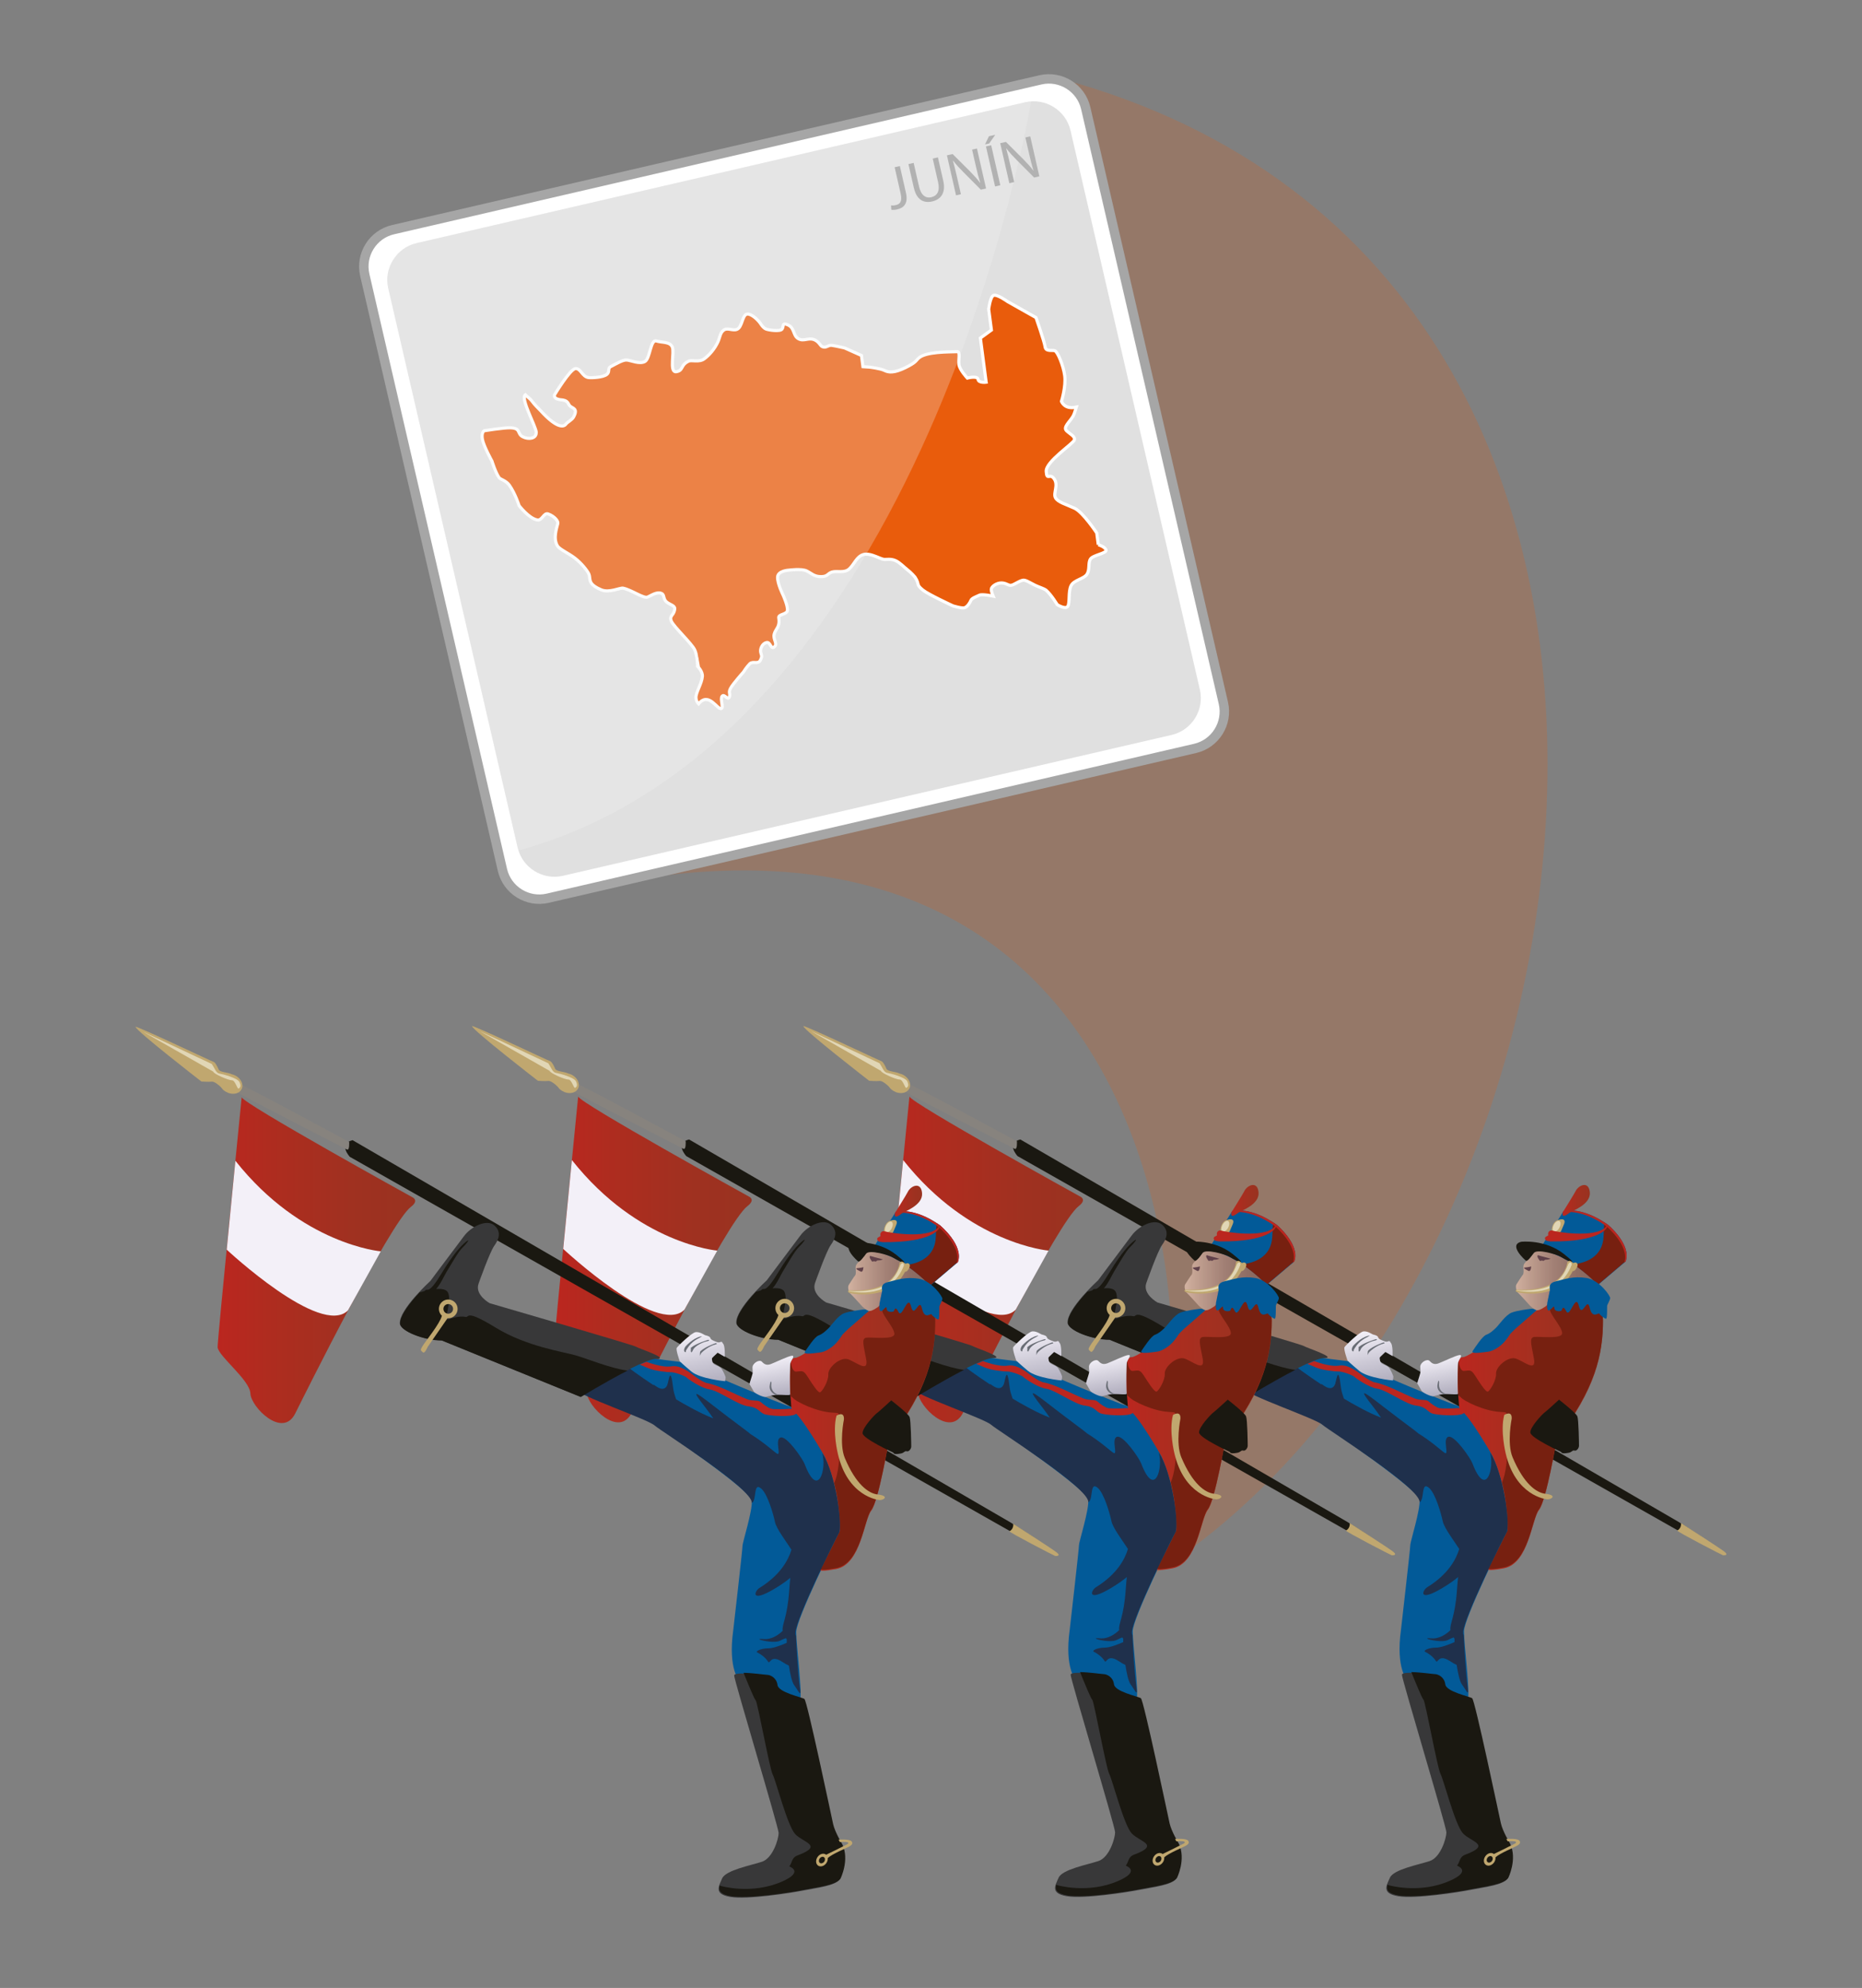 <?xml version="1.0" encoding="utf-8"?>
<!-- Generator: Adobe Illustrator 15.1.0, SVG Export Plug-In . SVG Version: 6.00 Build 0)  -->
<!DOCTYPE svg PUBLIC "-//W3C//DTD SVG 1.1//EN" "http://www.w3.org/Graphics/SVG/1.1/DTD/svg11.dtd">
<svg version="1.1" id="Capa_1" xmlns="http://www.w3.org/2000/svg" xmlns:xlink="http://www.w3.org/1999/xlink" x="0px" y="0px"
	 width="148px" height="158px" viewBox="0 0 148 158" style="enable-background:new 0 0 148 158;" xml:space="preserve">
<rect x="0" y="0" width="148" height="158" fill="#808080" stroke="none"/>
<style type="text/css">
<![CDATA[
	.st0{clip-path:url(#SVGID_29_);fill:url(#SVGID_30_);}
	.st1{clip-path:url(#SVGID_44_);fill:url(#SVGID_45_);}
	.st2{clip-path:url(#SVGID_47_);fill:url(#SVGID_48_);}
	.st3{clip-path:url(#SVGID_2_);fill:url(#SVGID_3_);}
	.st4{fill:#E0E0E0;}
	.st5{fill:#E95C0C;stroke:#FFFFFF;stroke-width:0.25;stroke-miterlimit:10;}
	.st6{fill:#E1D6B5;}
	.st7{fill:#E95C0C;}
	.st8{opacity:0.25;fill:#F6F6F6;}
	.st9{fill:#B2B2B2;}
	.st10{fill:#1A1811;}
	.st11{fill:#87837E;}
	.st12{fill:#1F304C;}
	.st13{fill:#BB261F;}
	.st14{fill:#F3F0F8;}
	.st15{clip-path:url(#SVGID_11_);fill:url(#SVGID_12_);}
	.st16{clip-path:url(#SVGID_14_);fill:url(#SVGID_15_);}
	.st17{fill:#C0A76F;}
	.st18{clip-path:url(#SVGID_5_);fill:url(#SVGID_6_);}
	.st19{clip-path:url(#SVGID_17_);fill:url(#SVGID_18_);}
	.st20{clip-path:url(#SVGID_32_);fill:url(#SVGID_33_);}
	.st21{clip-path:url(#SVGID_35_);fill:url(#SVGID_36_);}
	.st22{clip-path:url(#SVGID_50_);fill:url(#SVGID_51_);}
	.st23{clip-path:url(#SVGID_38_);fill:url(#SVGID_39_);}
	.st24{clip-path:url(#SVGID_53_);fill:url(#SVGID_54_);}
	.st25{fill:#60414A;}
	.st26{opacity:0.2;}
	.st27{fill:#FFFFFF;}
	.st28{fill:#696D75;}
	.st29{fill:none;stroke:#A6A6A6;stroke-width:0.75;stroke-miterlimit:10;}
	.st30{fill:#383839;}
	.st31{fill:#025A98;}
	.st32{clip-path:url(#SVGID_8_);fill:url(#SVGID_9_);}
	.st33{fill:#772010;}
	.st34{clip-path:url(#SVGID_20_);fill:url(#SVGID_21_);}
	.st35{clip-path:url(#SVGID_23_);fill:url(#SVGID_24_);}
	.st36{clip-path:url(#SVGID_26_);fill:url(#SVGID_27_);}
	.st37{clip-path:url(#SVGID_41_);fill:url(#SVGID_42_);}
]]>
</style>
<g>
	<g>
		<g>
			<g>
				<g class="st26">
					<g>
						<path class="st7" d="M77.593,24.638c-4.213-0.018-12.165-12.511-17.262-10.773c-19.336,6.597-29.207,24.651-19.639,52.698
							c0.25,0.734,2.483,4.126,2.753,4.847c53.932-14.21,53.808,43.711,46.097,55.001c38.387-21.314,52.401-104.564-5.257-120.162
							L77.593,24.638z"/>
					</g>
				</g>
			</g>
			<g>
				<path class="st10" d="M134.255,122.145L80.879,91.887c0,0-0.956-1.03,0.222-1.324l52.349,30.414l1.828,1.188
					C135.277,122.165,135.654,122.808,134.255,122.145"/>
				<path class="st31" d="M111.874,133.557c0,0-0.956-0.883-0.515-4.049c0,0,0.736-6.405,0.736-6.7c0-0.293,0.81-2.797,0.736-3.607
					c-0.074-0.809-7.068-5.521-7.657-6.037c-0.589-0.515-6.037-2.355-6.258-2.87c-0.221-0.516,4.932-2.577,6.331-2.356
					c1.398,0.221,2.356,0.221,2.798,0.515c0.441,0.296,7.289,3.167,7.729,3.239c0.442,0.074,1.843,2.136,2.726,3.682
					c0.883,1.547,1.619,5.815,1.324,6.332c-0.295,0.515-3.46,6.92-3.46,7.951c0,1.029,0.516,4.933,0.295,5.447
					C116.438,135.618,111.8,134.809,111.874,133.557"/>
			</g>
			<g>
				<defs>
					<path id="SVGID_1_" d="M123.507,103.299c0,0-2.576,1.62-2.871,1.766c-0.295,0.147-3.828,2.798-4.344,2.798
						c-0.517,0-0.367,0.885-0.443,1.326c-0.073,0.441,0.148,2.797,0.148,2.797c0.736,0.368,2.65,3.756,2.65,3.756
						c1.326,2.943,1.178,5.963,1.178,5.963l-1.398,2.797c0,0-0.884,0.516,1.104,0.148c1.988-0.369,2.209-3.902,2.799-4.639
						c0.589-0.736,1.397-5.595,1.397-5.595c3.093-3.977,3.682-6.774,3.682-9.424c0-1.539-1.315-1.862-2.419-1.862
						C124.193,103.13,123.507,103.299,123.507,103.299"/>
				</defs>
				<clipPath id="SVGID_2_">
					<use xlink:href="#SVGID_1_"  style="overflow:visible;"/>
				</clipPath>
				
					<linearGradient id="SVGID_3_" gradientUnits="userSpaceOnUse" x1="-225.959" y1="475.201" x2="-225.476" y2="475.201" gradientTransform="matrix(23.935 0 0 -23.935 5524.18 11488.073)">
					<stop  offset="0" style="stop-color:#BB261F"/>
					<stop  offset="0.254" style="stop-color:#AF2C1F"/>
					<stop  offset="0.702" style="stop-color:#9F3120"/>
					<stop  offset="1" style="stop-color:#993220"/>
				</linearGradient>
				<rect x="115.775" y="103.13" class="st3" width="11.633" height="21.887"/>
			</g>
			<g>
				<path class="st31" d="M120.038,106.021c0,0-0.234,0.379-0.496,0.665c-0.261,0.288-0.81,0.692-1.253,0.744
					c-0.444,0.052-1.423,0.223-1.227-0.065c0.195-0.286,0.757-1.16,1.07-1.278c0.313-0.116,0.534-0.326,0.769-0.548
					c0.236-0.222,0.77-1.03,1.254-1.214c0.482-0.182,1.33-0.273,1.514-0.3c0.182-0.026,0.521,0.065,0.521,0.065
					s-1.617,1.409-1.734,1.514C120.337,105.708,120.038,106.021,120.038,106.021"/>
				<path class="st11" d="M80.634,91.298c0,0-8.147-4.171-8.933-4.662s-1.03-1.129-0.195-0.834c0.834,0.294,9.324,4.906,9.324,4.906
					S80.881,91.446,80.634,91.298"/>
			</g>
			<g>
				<defs>
					<path id="SVGID_4_" d="M70.374,107.027c0.094,0.739,2.562,2.593,2.604,3.668c0.043,1.073,2.552,3.615,3.562,1.595
						c0.7-1.399,7.531-15.152,9.2-16.428c0.707-0.54,0.088-0.778,0.088-0.778s-13.498-7.458-13.54-7.938
						C72.287,87.146,70.332,106.699,70.374,107.027"/>
				</defs>
				<clipPath id="SVGID_5_">
					<use xlink:href="#SVGID_4_"  style="overflow:visible;"/>
				</clipPath>
				
					<linearGradient id="SVGID_6_" gradientUnits="userSpaceOnUse" x1="-225.511" y1="474.695" x2="-225.027" y2="474.695" gradientTransform="matrix(32.482 0 0 -32.482 7395.523 15519.935)">
					<stop  offset="0" style="stop-color:#BB261F"/>
					<stop  offset="0.254" style="stop-color:#AF2C1F"/>
					<stop  offset="0.702" style="stop-color:#9F3120"/>
					<stop  offset="1" style="stop-color:#993220"/>
				</linearGradient>
				<rect x="70.332" y="87.146" class="st18" width="16.114" height="27.165"/>
			</g>
			<g>
				<defs>
					<path id="SVGID_7_" d="M121.942,99.487c-0.074,0.125-0.225,0.427-0.527,0.678c-0.301,0.251-0.351,0.402-0.324,0.629
						c0.023,0.226,0.023,0.451-0.052,0.527s-0.402,0.603-0.503,0.754c-0.1,0.15,0,0.578,0.101,0.652
						c0.101,0.076,1.005,1.081,1.005,1.081s0.307,0.265,0.457,0.315c0.151,0.049,0.342-0.017,0.719-0.268
						c0.377-0.252,0.233-0.619,0.233-0.619s0.166-0.712,0.166-0.939c0-0.226-0.028-0.146,0.827-0.472
						c0.853-0.327,2.568-0.026,2.669-0.026s-0.371-0.278-0.397-0.453c-0.023-0.177-1.682-1.408-2.008-1.609
						c-0.251-0.154-1.463-0.293-2.047-0.293C122.081,99.444,121.962,99.457,121.942,99.487"/>
				</defs>
				<clipPath id="SVGID_8_">
					<use xlink:href="#SVGID_7_"  style="overflow:visible;"/>
				</clipPath>
				
					<linearGradient id="SVGID_9_" gradientUnits="userSpaceOnUse" x1="-222.874" y1="474.383" x2="-222.39" y2="474.383" gradientTransform="matrix(12.889 0 0 -12.889 2993.043 6215.987)">
					<stop  offset="0" style="stop-color:#D2B2A0"/>
					<stop  offset="0.123" style="stop-color:#C4A393"/>
					<stop  offset="0.492" style="stop-color:#A28075"/>
					<stop  offset="0.797" style="stop-color:#8E6D64"/>
					<stop  offset="1" style="stop-color:#87665E"/>
				</linearGradient>
				<rect x="120.437" y="99.444" class="st32" width="6.377" height="4.729"/>
			</g>
			<g>
				<path class="st17" d="M71.77,85.419c-0.083-0.042-0.167-0.068-0.251-0.09c-0.34-0.172-0.967-0.154-1.061-0.383
					c-0.138-0.333-0.306-0.597-0.434-0.621c-0.128-0.025-6.189-2.914-6.168-2.766c0.043,0.325,5.229,4.34,5.229,4.34
					s0.588,0.045,0.833,0.012c0.184-0.023,0.547,0.255,0.744,0.463c0.029,0.046,0.064,0.09,0.104,0.133
					c0.007,0.012,0.146,0.169,0.439,0.294c0.439,0.167,0.904,0.054,1.075-0.286C72.468,86.146,72.237,85.655,71.77,85.419"/>
				<path class="st31" d="M122.328,99.378l1.951-3.129c0,0,1.437-0.404,3.517,1.086c0,0,1.914,1.583,1.416,2.928l-2.19,1.857
					C127.021,102.12,124.647,99.581,122.328,99.378"/>
				<path class="st10" d="M121.276,100.194c0,0-1.434-1.24-0.364-1.498c0,0,1.896-0.221,3.404,0.977
					c1.51,1.195-0.037,0.368-0.294,0.203c-0.258-0.166-1.821-0.64-2.1-0.295C121.667,99.899,121.423,100.285,121.276,100.194"/>
				<path class="st14" d="M83.344,99.398c0,0-6.278-0.525-11.556-7.198l-0.691,7.063c0,0,7.471,6.983,9.636,4.831L83.344,99.398z"/>
				<path class="st30" d="M119.825,149.312c0,0,0.736-1.473,0.148-2.724c0,0-0.59-0.957-0.736-1.62
					c-0.147-0.662-2.063-9.791-2.283-9.939c-0.221-0.146-2.061-0.515-2.135-1.104s-0.59-0.811-0.809-0.811
					c-0.221,0-2.577-0.367-2.577,0c0,0.369,3.533,12.074,3.533,12.517s-0.442,1.988-1.324,2.282
					c-0.885,0.295-2.872,0.662-3.166,1.325c-0.296,0.663-0.663,1.252,0.661,1.473s4.711-0.295,5.816-0.517
					C118.06,149.974,119.457,149.827,119.825,149.312"/>
				<path class="st33" d="M123.513,103.226c0,0-0.039,0.024-0.111,0.07c0.207,0.104-0.245,0.385-0.216,0.762
					c0.034,0.455,0.945,1.365,0.981,1.891c0.034,0.525-1.857,0.245-2.242,0.315s-0.209,0.595,0,1.716
					c0.209,1.12-0.804,0.209-1.434,0c-0.631-0.211-1.611,0.664-1.577,1.189c0.035,0.525-0.489,1.4-0.666,1.436
					c-0.175,0.035-0.699-0.805-1.015-1.295c-0.314-0.49-0.42-0.385-0.875-0.351c-0.246,0.02-0.369-0.393-0.431-0.774
					c-0.059,0.292-0.03,0.682-0.071,0.931c-0.042,0.25,0.011,1.119,0.064,1.823c0.064,0.012,0.119,0.039,0.158,0.086
					c0.279,0.351,1.924,1.121,3.115,1.19c1.19,0.07,0,0,0.455,1.927c0.342,1.443-0.006,3.164-0.261,3.668
					c0.526,2.105,0.442,3.82,0.442,3.82l-1.398,2.799c0,0-0.883,0.514,1.104,0.146c1.989-0.369,2.209-3.902,2.799-4.637
					c0.59-0.737,1.398-5.598,1.398-5.598c3.092-3.974,3.681-6.772,3.681-9.422C127.414,102.268,123.513,103.226,123.513,103.226"/>
				<path class="st33" d="M127.778,97.327c-0.092-0.064-0.179-0.122-0.268-0.18c-0.016,0.321-0.033,0.694-0.052,1.135
					c-0.074,1.696-1.546,2.11-2.396,2.207c1.133,0.76,1.941,1.623,1.941,1.623l2.19-1.858
					C129.692,98.91,127.778,97.327,127.778,97.327"/>
				<path class="st17" d="M124.579,100.301c0,0-0.183,2.445-4.037,2.188c0,0-0.281,0.196,0.32,0.269
					c0.824,0.102,3.108,0.303,4.146-1.735c0,0,0.164,0.043,0.332-0.293c0.17-0.335-0.088-0.441-0.234-0.363
					C124.958,100.443,124.862,100.04,124.579,100.301"/>
				<path class="st12" d="M105.998,110.979c0,0,0.067-0.57,0.154-1.051c0.081-0.443,0.18-0.813,0.259-0.602
					c0.165,0.441,0.111,0.965,0.304,1.516s0.274,1.102,0.192,1.156S105.998,111.146,105.998,110.979"/>
				<path class="st12" d="M118.433,115.446c0.369,1.202-0.318,3.706-1.398,0.859c-0.161-0.423-1.423-2.259-1.915-2.111
					c-0.489,0.146,0.1,1.521-0.294,1.276c-0.241-0.151-0.99-0.863-2.08-1.536c-0.277-0.248-1.273-0.954-2.774-2.117
					c-1.782-1.383-1.997-1.505-0.798,0.03c0.245,0.315,0.438,0.589,0.594,0.824c-0.927-0.354-2.079-0.979-3.183-1.647
					c-0.066-0.764-0.204-1.791-0.431-1.096c-0.32,0.979-1.295-0.194-1.114,0.119c-1.128-0.745-2.015-1.396-2.254-1.614
					c-1.906,0.588-4.081,1.594-3.937,1.933c0.222,0.517,5.671,2.356,6.258,2.871c0.562,0.489,7.779,5.007,7.732,6.16
					c0.412-0.217,0.09-1.73,0.76-1.129c0.49,0.441,0.934,1.963,1.079,2.65c0.115,0.535,0.912,1.574,1.308,2.194
					c-0.247,0.825-0.889,2.022-2.549,3.043c-0.38,0.234-0.772,1.24,1.212,0.056c0.55-0.328,0.948-0.615,1.246-0.867
					c-0.03,0.283-0.06,0.619-0.088,1.022c-0.151,2.195-0.595,2.669-0.519,3.196c-0.313,0.303-0.868,0.712-1.54,0.652
					c-1.044-0.092,0.798,0.431,1.353,0.123c0.191-0.106,0.334-0.156,0.443-0.195c0.022,0.033,0.045,0.067,0.067,0.099v0.272
					c-0.413,0.182-1.065,0.438-1.463,0.438c-0.614,0-1.076,0.246-0.86,0.34c0.215,0.091,0.645,0.397,0.83,0.705
					c0.184,0.308,0.152-0.614,1.136,0.03c0.217,0.144,0.39,0.241,0.528,0.3c0.097,0.637,0.236,1.299,0.417,1.549
					c0.393,0.54,0.591,1.08,0.442,0.098c-0.146-0.98-0.295-3.729-0.295-3.975c0-0.037-0.019-0.084-0.046-0.136
					c-0.001-0.048-0.003-0.096-0.003-0.134c0-1.031,3.166-7.437,3.459-7.952C120.052,121.262,119.536,117.091,118.433,115.446"/>
				<path class="st30" d="M99.212,110.955c0,0,4.932-3.019,6.036-3.019c1.105,0-1.399-0.811-1.619-0.957
					c-0.221-0.147-11.632-3.46-11.632-3.46s-1.196-0.656-0.883-1.546c0,0,0.883-2.504,1.25-3.02c0.369-0.515,0.59-1.104,0-1.619
					c-0.588-0.516-1.841,0.074-2.43,0.883c-0.136,0.189-2.648,3.534-2.648,3.534s-2.505,2.282-2.431,3.388
					c0.039,0.587,1.914,1.324,3.313,1.324L99.212,110.955z"/>
				<path class="st10" d="M98.837,107.667c-1.03-0.295-3.9-0.7-6.368-2.21c-2.466-1.509-2.062-0.772-2.393-0.846
					c-0.331-0.074-0.81,0-1.323,0.184c-0.517,0.185,0.293-1.435-0.076-2.135c-0.13-0.248-0.505-0.302-0.934-0.267
					c0.365-0.412,0.628-1.033,0.824-1.354c0.294-0.479,0.938-1.619,1.252-1.913c0.313-0.294,0.729-0.835,0.27-0.466
					c-0.311,0.247-0.957,0.907-1.89,2.453c-1.038,1.72-1.122,1.232-1.289,1.361c-0.03,0.024-0.068,0.055-0.104,0.086
					c-0.135,0.035-0.268,0.071-0.38,0.104c-0.711,0.763-1.583,1.839-1.54,2.497c0.04,0.588,1.914,1.326,3.313,1.326l11.043,4.49
					c0,0,1.982-1.213,3.714-2.101C101.649,108.714,99.646,107.897,98.837,107.667"/>
				<path class="st17" d="M88.704,103.229c-0.41,0-0.742,0.333-0.742,0.743c0,0.217,0.093,0.41,0.239,0.546
					c-0.163,0.639-1.325,2.05-1.537,2.409c-0.187,0.316-0.178,0.325,0.022,0.496c0.157,0.136,0.383-0.429,0.383-0.429l1.581-2.282
					c0.019,0,0.036,0.004,0.054,0.004c0.411,0,0.744-0.333,0.744-0.744C89.448,103.562,89.115,103.229,88.704,103.229
					 M88.704,104.356c-0.211,0-0.383-0.172-0.383-0.385c0-0.211,0.172-0.383,0.383-0.383c0.213,0,0.384,0.172,0.384,0.383
					C89.088,104.185,88.917,104.356,88.704,104.356"/>
				<path class="st13" d="M127.795,97.335c-2.08-1.49-3.516-1.086-3.516-1.086l-0.07,0.114c0.255-0.053,1.601-0.242,3.468,1.096
					c0,0,1.884,1.56,1.425,2.896l0.11-0.092C129.709,98.918,127.795,97.335,127.795,97.335"/>
			</g>
			<g>
				<defs>
					<path id="SVGID_10_" d="M125.227,94.685c-0.089,0.189-1.008,1.663-1.008,1.663c-0.12,0.534,0.339,0.194,0.546,0.036
						c0.207-0.157,1.676-0.643,1.602-1.603c-0.033-0.437-0.225-0.599-0.445-0.599C125.657,94.183,125.353,94.414,125.227,94.685"/>
				</defs>
				<clipPath id="SVGID_11_">
					<use xlink:href="#SVGID_10_"  style="overflow:visible;"/>
				</clipPath>
				
					<linearGradient id="SVGID_12_" gradientUnits="userSpaceOnUse" x1="-210.379" y1="471.724" x2="-209.895" y2="471.724" gradientTransform="matrix(4.488 0 0 -4.488 1068.337 2212.536)">
					<stop  offset="0" style="stop-color:#BB261F"/>
					<stop  offset="0.254" style="stop-color:#AF2C1F"/>
					<stop  offset="0.702" style="stop-color:#9F3120"/>
					<stop  offset="1" style="stop-color:#993220"/>
				</linearGradient>
				<rect x="124.099" y="94.183" class="st15" width="2.342" height="2.699"/>
			</g>
			<g>
				<path class="st17" d="M120.156,112.757c0,0-0.398,1.951,0.074,3.074c0.89,2.113,1.891,2.81,2.595,2.891
					c0.962,0.111,0.518,0.444,0.184,0.444c-0.156,0-2.556-0.296-3.334-3.667c0,0-0.444-1.779-0.111-3.039
					C119.563,112.46,120.193,112.053,120.156,112.757"/>
				<path class="st17" d="M133.611,121.053c0,0,0.071,0.388-0.294,0.597c-0.093,0.055,3.593,1.966,3.642,1.966
					s0.499,0.017,0.099-0.295C136.656,123.011,133.611,121.053,133.611,121.053"/>
			</g>
			<g>
				<defs>
					<path id="SVGID_13_" d="M114.341,108.359c-0.313,0.111-0.497,0.038-0.698-0.183c-0.204-0.223-0.757,0.109-0.757,0.459
						c0,0.351,0.073,0.313-0.054,0.7c-0.129,0.386-0.185,0.606-0.185,0.606l0.35,0.608c0.093,0.146,0.736,0.46,0.938,0.423
						c0.203-0.037,0.589-0.203,1.234-0.166c0.645,0.038,0.698,0,0.698,0s-0.02-2.264,0.019-2.484s0.405-0.607,0.167-0.626
						c-0.004-0.001-0.009-0.001-0.014-0.001C115.775,107.696,114.648,108.251,114.341,108.359"/>
				</defs>
				<clipPath id="SVGID_14_">
					<use xlink:href="#SVGID_13_"  style="overflow:visible;"/>
				</clipPath>
				
					<linearGradient id="SVGID_15_" gradientUnits="userSpaceOnUse" x1="-227.072" y1="490.188" x2="-226.589" y2="490.188" gradientTransform="matrix(1.109 6.289 6.289 -1.109 -2716.616 2079.525)">
					<stop  offset="0" style="stop-color:#F3F0F8"/>
					<stop  offset="1" style="stop-color:#B1AEBE"/>
				</linearGradient>
				<polygon class="st16" points="116.182,107.073 116.858,110.91 112.757,111.634 112.081,107.798 				"/>
			</g>
			<g>
				<path class="st13" d="M104.468,108.178c0,0,1.212,0.489,1.985,0.36c0.56-0.092,1.056,0.259,1.288,0.388s1.084,0.877,1.573,0.954
					c0.489,0.076,1.366,0.462,1.804,0.67c0,0,0.877,0.412,1.314,0.593s0.902,0.052,1.109,0.231c0.205,0.18,0.611,0.49,0.869,0.542
					c0.259,0.051,1.244,0.025,1.398,0s0.88,0.161,0.519,0.419c-0.36,0.259-2.169,0.147-2.529-0.007
					c-0.36-0.155-0.473-0.534-1.245-0.612c-0.773-0.077-2.335-1.234-3.057-1.338s-1.807-0.887-1.858-0.962
					c-0.052-0.078-0.928-0.438-1.288-0.413c-0.187,0.013-1.264-0.104-1.729-0.31c-0.073-0.033-0.699-0.293-0.699-0.293
					L104.468,108.178z"/>
				<path class="st10" d="M124.071,115.393c0,0-2.407-1.102-2.433-1.537c-0.026-0.435,0.973-1.485,1.126-1.587
					c0.154-0.104,1.153-1.025,1.153-1.025s1.357,1.05,1.46,1.332s0.128,2.151,0.128,2.33c0,0.18-0.18,0.437-0.358,0.385
					s-0.179,0.128-0.486,0.179C124.353,115.521,124.149,115.546,124.071,115.393"/>
				<path class="st10" d="M120.032,146.532c0,0-0.588-0.958-0.736-1.621c-0.147-0.662-2.063-9.792-2.283-9.938
					c-0.22-0.147-2.063-0.515-2.135-1.104c-0.074-0.59-0.59-0.81-0.811-0.81c-0.143,0-1.174-0.153-1.889-0.163
					c0.355,0.879,0.87,2.125,0.963,2.186c0.146,0.098,1.111,5.462,1.354,5.896c0.24,0.436,1.159,4.06,1.787,4.736
					s2.299,0.902,0.193,1.691c-0.504,0.189-0.415,0.583-0.664,0.874c0.315,0.131,0.958,0.528-0.567,1.203
					c-2.439,1.079-4.899,0.345-4.899,0.345s-0.023-0.015-0.058-0.043c-0.109,0.399,0.008,0.719,0.91,0.869
					c1.324,0.222,4.711-0.295,5.814-0.516s2.504-0.368,2.871-0.883C119.884,149.255,120.619,147.781,120.032,146.532"/>
				<path class="st17" d="M120.763,146.29c-0.157-0.191-1.035-0.133-1.035-0.133l0.076,0.133l0.031,0.058
					c0.161-0.015,0.326-0.025,0.488-0.009c0.229,0.023,0.258,0.116,0.007,0.23c-0.128,0.058-0.254,0.125-0.382,0.19
					c-0.321,0.167-0.647,0.321-0.973,0.482c-0.079,0.039-0.157,0.079-0.236,0.117c-0.008-0.007-0.014-0.015-0.023-0.021
					c-0.192-0.135-0.485-0.047-0.655,0.197c-0.171,0.243-0.151,0.549,0.041,0.683c0.192,0.136,0.486,0.047,0.656-0.196
					c0.088-0.128,0.124-0.273,0.113-0.401c0.34-0.324,1.468-0.78,1.716-0.925C120.748,146.604,120.914,146.472,120.763,146.29
					 M118.588,147.905c-0.087,0.125-0.239,0.17-0.338,0.102c-0.099-0.07-0.108-0.228-0.021-0.354
					c0.087-0.124,0.239-0.171,0.337-0.102C118.667,147.621,118.677,147.779,118.588,147.905"/>
			</g>
			<g>
				<defs>
					<path id="SVGID_16_" d="M108.377,105.819c-0.33,0.037-1.417,1.104-1.51,1.252c-0.091,0.147,0.239,1.067,0.239,1.067
						s0.222,0.221,0.922,0.81c0.699,0.589,2.687,0.773,2.687,0.773s0.019-0.185,0.036-0.276c0.02-0.091-0.26-0.671-0.371-0.771
						c-0.172-0.155-0.328-0.182-0.514-0.292c-0.184-0.109-0.201-0.354-0.201-0.465c0-0.05,0.23-0.242,0.455-0.464l0.004,0.007
						l0.563,0.324c0,0,0.041-0.901-0.149-1.065c-0.081-0.172-0.13-0.139-0.215-0.106c-0.06,0.021-0.135,0.043-0.251,0
						c-0.295-0.11-0.498-0.185-0.535-0.332c-0.035-0.146-0.367-0.203-0.422-0.221c-0.052-0.018-0.36-0.244-0.672-0.244
						C108.421,105.815,108.399,105.817,108.377,105.819"/>
				</defs>
				<clipPath id="SVGID_17_">
					<use xlink:href="#SVGID_16_"  style="overflow:visible;"/>
				</clipPath>
				
					<linearGradient id="SVGID_18_" gradientUnits="userSpaceOnUse" x1="-227.6" y1="486.682" x2="-227.116" y2="486.682" gradientTransform="matrix(1.526 8.655 8.655 -1.526 -3756.295 2818.274)">
					<stop  offset="0" style="stop-color:#F3F0F8"/>
					<stop  offset="1" style="stop-color:#B1AEBE"/>
				</linearGradient>
				<polygon class="st19" points="110.649,105.133 111.438,109.604 106.896,110.405 106.108,105.934 				"/>
			</g>
			<g>
				<path class="st28" d="M107.544,106.982c0,0,0.564-0.666,1.229-0.819c0.185-0.043,0.051,0.018-0.05,0.085
					c-0.103,0.068-0.65,0.256-1.043,0.905c-0.1,0.163-0.086,0.119-0.086,0.222S107.305,107.375,107.544,106.982"/>
				<path class="st28" d="M109.327,106.448c0,0-0.916,0.272-1.3,0.59c-0.083,0.07-0.017-0.002-0.036,0.168
					c-0.02,0.171,0.023,0.372,0.167,0.036c0.142-0.335,0.8-0.63,1.094-0.688C109.543,106.496,109.44,106.402,109.327,106.448"/>
				<path class="st28" d="M109.945,106.701c0,0-0.862,0.304-1.185,0.632c-0.068,0.067-0.047,0.27-0.049,0.355
					c-0.004,0.088,0.006-0.104,0.145-0.245c0,0,0.508-0.511,1.14-0.66C110.124,106.753,110.019,106.683,109.945,106.701"/>
				<path class="st28" d="M114.734,110.802c0,0-0.56-0.195-0.476-0.747c0.084-0.55,0.143-0.231,0.131-0.14
					c-0.075,0.57,0.308,0.822,0.532,0.859C115.146,110.812,114.734,110.802,114.734,110.802"/>
				<path class="st25" d="M122.407,100.224c0,0-0.226-0.271-0.203-0.392c0.021-0.122,0.052-0.054,0.372,0.024
					c0.321,0.078,0.679,0.185,0.679,0.185s-0.204,0.089-0.369,0.079c-0.166-0.008-0.127,0.125-0.245,0.083
					S122.407,100.224,122.407,100.224"/>
				<path class="st25" d="M121.5,101.009c0,0-0.556-0.247-0.288-0.269c0.269-0.021,0.495-0.083,0.495-0.083
					S121.687,101.091,121.5,101.009"/>
				<path class="st6" d="M70.024,85.113l-5.568-3.165l5.456,2.559c0,0,0.157,0.246,0.225,0.382c0.067,0.134,0.202,0.357,0.381,0.381
					c0.181,0.023,1.438,0.337,1.594,0.675c0.157,0.336,0.045,0.447-0.067,0.515c-0.111,0.067-0.27-0.666-0.538-0.658
					C71.237,85.808,70.047,85.293,70.024,85.113"/>
				<path class="st6" d="M120.563,102.52c0,0-0.078,0.061,0.19,0.085c0.267,0.026,3.171,0.6,4.17-2.084c0,0,0.014-0.314-0.217-0.131
					c-0.124,0.1-0.252,0.972-1.17,1.62C122.62,102.659,120.638,102.609,120.563,102.52"/>
				<path class="st31" d="M122.983,103.553c0,0,0.177-0.864,0.207-0.999c0.031-0.137-0.207-0.553,0.49-0.719
					c0.698-0.167,1.386-0.428,2.418-0.262c1.03,0.168,1.915,1.427,1.885,1.615c-0.031,0.188-0.229,0.49-0.24,0.604
					c-0.011,0.115,0.021,1.011-0.083,1.021c-0.104,0.011-0.489-0.291-0.541-0.406c-0.054-0.115-0.554,0.469-0.762-0.469
					s-0.604,0.896-0.865-0.156c-0.26-1.052-0.706,1.021-0.999,0.438c-0.292-0.583-0.313-0.083-0.395-0.042
					c-0.085,0.042-0.555,0.114-0.555-0.261C123.544,103.544,122.878,104.887,122.983,103.553"/>
				<path class="st17" d="M123.328,97.794c0,0,0.022-0.647,0.473-0.813c0.449-0.164,0.69-0.051,0.493,0.367
					c-0.197,0.419-0.197,0.623-0.439,0.674C123.614,98.072,123.317,98.034,123.328,97.794"/>
				<path class="st6" d="M123.948,97.577c-0.12,0.227-0.318,0.357-0.441,0.292c-0.121-0.066-0.123-0.304,0-0.53
					c0.121-0.226,0.318-0.358,0.441-0.292C124.07,97.113,124.07,97.35,123.948,97.577"/>
				<path class="st13" d="M122.888,98.597c0,0-0.195-0.188-0.009-0.305c0.188-0.117,0.2-0.073,0.18-0.147
					c-0.05-0.175,0.087-0.416,0.356-0.331c0.27,0.086,3.301,0.613,4.196-0.27c0,0,0.125-0.22,0.138-0.072
					c0.012,0.147-0.574,1.235-4.488,1.197C122.979,98.646,122.888,98.597,122.888,98.597"/>
				<path class="st10" d="M107.923,122.145L54.548,91.887c0,0-0.956-1.03,0.222-1.324l52.349,30.414l1.828,1.188
					C108.946,122.165,109.324,122.808,107.923,122.145"/>
				<path class="st31" d="M85.544,133.557c0,0-0.957-0.883-0.516-4.049c0,0,0.735-6.405,0.735-6.7c0-0.293,0.811-2.797,0.737-3.607
					c-0.074-0.809-7.069-5.521-7.657-6.037c-0.589-0.515-6.036-2.355-6.259-2.87c-0.22-0.516,4.933-2.577,6.332-2.356
					c1.398,0.221,2.355,0.221,2.799,0.515c0.441,0.296,7.288,3.167,7.729,3.239c0.441,0.074,1.841,2.136,2.725,3.682
					c0.883,1.547,1.621,5.815,1.326,6.332c-0.296,0.515-3.462,6.92-3.462,7.951c0,1.029,0.516,4.933,0.296,5.447
					C90.107,135.618,85.469,134.809,85.544,133.557"/>
			</g>
			<g>
				<defs>
					<path id="SVGID_19_" d="M97.177,103.299c0,0-2.577,1.62-2.873,1.766c-0.295,0.147-3.827,2.798-4.343,2.798
						c-0.517,0-0.369,0.885-0.442,1.326c-0.074,0.441,0.146,2.797,0.146,2.797c0.738,0.368,2.652,3.756,2.652,3.756
						c1.324,2.943,1.178,5.963,1.178,5.963l-1.398,2.797c0,0-0.885,0.516,1.103,0.148c1.989-0.369,2.21-3.902,2.798-4.639
						s1.398-5.595,1.398-5.595c3.092-3.977,3.682-6.774,3.682-9.424c0-1.539-1.315-1.862-2.419-1.862
						C97.862,103.13,97.177,103.299,97.177,103.299"/>
				</defs>
				<clipPath id="SVGID_20_">
					<use xlink:href="#SVGID_19_"  style="overflow:visible;"/>
				</clipPath>
				
					<linearGradient id="SVGID_21_" gradientUnits="userSpaceOnUse" x1="-224.755" y1="475.233" x2="-224.271" y2="475.233" gradientTransform="matrix(23.936 0 0 -23.936 5469.119 11489.027)">
					<stop  offset="0" style="stop-color:#BB261F"/>
					<stop  offset="0.254" style="stop-color:#AF2C1F"/>
					<stop  offset="0.702" style="stop-color:#9F3120"/>
					<stop  offset="1" style="stop-color:#993220"/>
				</linearGradient>
				<rect x="89.444" y="103.13" class="st34" width="11.633" height="21.887"/>
			</g>
			<g>
				<path class="st31" d="M93.706,106.021c0,0-0.234,0.379-0.496,0.665c-0.262,0.288-0.809,0.692-1.252,0.744
					s-1.424,0.223-1.227-0.065c0.195-0.286,0.756-1.16,1.07-1.278c0.313-0.116,0.535-0.326,0.77-0.548s0.77-1.03,1.252-1.214
					c0.482-0.182,1.332-0.273,1.514-0.3c0.183-0.026,0.522,0.065,0.522,0.065s-1.619,1.409-1.735,1.514
					C94.006,105.708,93.706,106.021,93.706,106.021"/>
				<path class="st11" d="M54.304,91.298c0,0-8.148-4.171-8.934-4.662s-1.031-1.129-0.195-0.834
					c0.834,0.294,9.324,4.906,9.324,4.906S54.549,91.446,54.304,91.298"/>
			</g>
			<g>
				<defs>
					<path id="SVGID_22_" d="M44.042,107.027c0.094,0.739,2.563,2.593,2.605,3.668c0.042,1.073,2.553,3.615,3.561,1.595
						c0.699-1.399,7.531-15.152,9.2-16.428c0.707-0.54,0.089-0.778,0.089-0.778s-13.5-7.458-13.541-7.938
						C45.956,87.146,44.001,106.699,44.042,107.027"/>
				</defs>
				<clipPath id="SVGID_23_">
					<use xlink:href="#SVGID_22_"  style="overflow:visible;"/>
				</clipPath>
				
					<linearGradient id="SVGID_24_" gradientUnits="userSpaceOnUse" x1="-224.645" y1="474.695" x2="-224.162" y2="474.695" gradientTransform="matrix(32.482 0 0 -32.482 7341.086 15519.935)">
					<stop  offset="0" style="stop-color:#BB261F"/>
					<stop  offset="0.254" style="stop-color:#AF2C1F"/>
					<stop  offset="0.702" style="stop-color:#9F3120"/>
					<stop  offset="1" style="stop-color:#993220"/>
				</linearGradient>
				<rect x="44.001" y="87.146" class="st35" width="16.114" height="27.165"/>
			</g>
			<g>
				<defs>
					<path id="SVGID_25_" d="M95.612,99.487c-0.075,0.125-0.227,0.427-0.527,0.678c-0.302,0.251-0.353,0.402-0.326,0.629
						c0.024,0.226,0.024,0.451-0.051,0.527s-0.402,0.603-0.503,0.754c-0.101,0.15,0,0.578,0.101,0.652
						c0.101,0.076,1.004,1.081,1.004,1.081s0.307,0.265,0.457,0.315c0.152,0.049,0.344-0.017,0.719-0.268
						c0.377-0.252,0.234-0.619,0.234-0.619s0.164-0.712,0.164-0.939c0-0.226-0.026-0.146,0.828-0.472
						c0.854-0.327,2.568-0.026,2.67-0.026c0.1,0-0.371-0.278-0.396-0.453c-0.025-0.177-1.684-1.408-2.01-1.609
						c-0.252-0.154-1.462-0.293-2.047-0.293C95.751,99.444,95.631,99.457,95.612,99.487"/>
				</defs>
				<clipPath id="SVGID_26_">
					<use xlink:href="#SVGID_25_"  style="overflow:visible;"/>
				</clipPath>
				
					<linearGradient id="SVGID_27_" gradientUnits="userSpaceOnUse" x1="-220.652" y1="474.428" x2="-220.168" y2="474.428" gradientTransform="matrix(12.89 0 0 -12.89 2938.399 6217.208)">
					<stop  offset="0" style="stop-color:#D2B2A0"/>
					<stop  offset="0.123" style="stop-color:#C4A393"/>
					<stop  offset="0.492" style="stop-color:#A28075"/>
					<stop  offset="0.797" style="stop-color:#8E6D64"/>
					<stop  offset="1" style="stop-color:#87665E"/>
				</linearGradient>
				<rect x="94.104" y="99.444" class="st36" width="6.377" height="4.729"/>
			</g>
			<g>
				<path class="st17" d="M45.437,85.419c-0.081-0.042-0.164-0.068-0.248-0.09c-0.341-0.172-0.969-0.154-1.062-0.383
					c-0.138-0.333-0.307-0.597-0.435-0.621c-0.127-0.025-6.189-2.914-6.169-2.766c0.044,0.325,5.231,4.34,5.231,4.34
					s0.588,0.045,0.832,0.012c0.184-0.023,0.547,0.255,0.743,0.463c0.031,0.046,0.066,0.09,0.105,0.133
					c0.008,0.012,0.147,0.169,0.44,0.294c0.439,0.167,0.903,0.054,1.074-0.286C46.136,86.146,45.906,85.655,45.437,85.419"/>
				<path class="st31" d="M95.997,99.378l1.951-3.129c0,0,1.436-0.404,3.516,1.086c0,0,1.914,1.583,1.416,2.928l-2.188,1.857
					C100.691,102.12,98.317,99.581,95.997,99.378"/>
				<path class="st10" d="M94.944,100.194c0,0-1.432-1.24-0.363-1.498c0,0,1.895-0.221,3.404,0.977
					c1.508,1.195-0.037,0.368-0.295,0.203c-0.258-0.166-1.82-0.64-2.099-0.295C95.336,99.899,95.092,100.285,94.944,100.194"/>
				<path class="st14" d="M57.013,99.398c0,0-6.277-0.525-11.557-7.198l-0.69,7.063c0,0,7.47,6.983,9.636,4.831L57.013,99.398z"/>
				<path class="st30" d="M93.495,149.312c0,0,0.736-1.473,0.147-2.724c0,0-0.591-0.957-0.737-1.62
					c-0.146-0.662-2.061-9.791-2.282-9.939c-0.222-0.146-2.062-0.515-2.135-1.104c-0.075-0.589-0.59-0.811-0.81-0.811
					c-0.221,0-2.577-0.367-2.577,0c0,0.369,3.533,12.074,3.533,12.517s-0.44,1.988-1.325,2.282
					c-0.883,0.295-2.871,0.662-3.166,1.325c-0.293,0.663-0.662,1.252,0.663,1.473s4.712-0.295,5.816-0.517
					C91.729,149.974,93.126,149.827,93.495,149.312"/>
				<path class="st33" d="M97.181,103.226c0,0-0.039,0.024-0.109,0.07c0.205,0.104-0.246,0.385-0.217,0.762
					c0.035,0.455,0.945,1.365,0.98,1.891s-1.856,0.245-2.241,0.315c-0.386,0.07-0.21,0.595,0,1.716c0.209,1.12-0.805,0.209-1.435,0
					c-0.631-0.211-1.611,0.664-1.577,1.189c0.036,0.525-0.489,1.4-0.665,1.436c-0.175,0.035-0.699-0.805-1.015-1.295
					s-0.421-0.385-0.874-0.351c-0.248,0.02-0.37-0.393-0.432-0.774c-0.059,0.292-0.031,0.682-0.071,0.931
					c-0.042,0.25,0.011,1.119,0.064,1.823c0.063,0.012,0.118,0.039,0.157,0.086c0.281,0.351,1.925,1.121,3.115,1.19
					c1.191,0.07,0,0,0.457,1.927c0.341,1.443-0.008,3.164-0.262,3.668c0.525,2.105,0.443,3.82,0.443,3.82l-1.399,2.799
					c0,0-0.883,0.514,1.104,0.146c1.988-0.369,2.209-3.902,2.797-4.637c0.59-0.737,1.399-5.598,1.399-5.598
					c3.092-3.974,3.68-6.772,3.68-9.422C101.082,102.268,97.181,103.226,97.181,103.226"/>
				<path class="st33" d="M101.446,97.327c-0.09-0.064-0.178-0.122-0.266-0.18c-0.016,0.321-0.034,0.694-0.054,1.135
					c-0.073,1.696-1.544,2.11-2.395,2.207c1.132,0.76,1.94,1.623,1.94,1.623l2.191-1.858
					C103.36,98.91,101.446,97.327,101.446,97.327"/>
				<path class="st17" d="M98.247,100.301c0,0-0.183,2.445-4.035,2.188c0,0-0.281,0.196,0.319,0.269
					c0.823,0.102,3.106,0.303,4.147-1.735c0,0,0.162,0.043,0.33-0.293c0.168-0.335-0.087-0.441-0.234-0.363
					C98.627,100.443,98.531,100.04,98.247,100.301"/>
				<path class="st12" d="M79.667,110.979c0,0,0.066-0.57,0.154-1.051c0.082-0.443,0.18-0.813,0.259-0.602
					c0.165,0.441,0.11,0.965,0.303,1.516s0.275,1.102,0.192,1.156C80.493,112.054,79.667,111.146,79.667,110.979"/>
				<path class="st12" d="M92.102,115.446c0.368,1.202-0.319,3.706-1.399,0.859c-0.16-0.423-1.422-2.259-1.914-2.111
					c-0.489,0.146,0.1,1.521-0.294,1.276c-0.241-0.151-0.99-0.863-2.08-1.536c-0.276-0.248-1.272-0.954-2.775-2.117
					c-1.781-1.383-1.996-1.505-0.798,0.03c0.245,0.315,0.439,0.589,0.596,0.824c-0.928-0.354-2.08-0.979-3.186-1.647
					c-0.066-0.764-0.201-1.791-0.429-1.096c-0.319,0.979-1.295-0.194-1.114,0.119c-1.127-0.745-2.016-1.396-2.254-1.614
					c-1.906,0.588-4.082,1.594-3.937,1.933c0.222,0.517,5.669,2.356,6.259,2.871c0.559,0.489,7.778,5.007,7.73,6.16
					c0.413-0.217,0.092-1.73,0.76-1.129c0.49,0.441,0.934,1.963,1.08,2.65c0.115,0.535,0.912,1.574,1.307,2.194
					c-0.246,0.825-0.889,2.022-2.549,3.043c-0.379,0.234-0.771,1.24,1.212,0.056c0.55-0.328,0.947-0.615,1.247-0.867
					c-0.031,0.283-0.061,0.619-0.088,1.022c-0.151,2.195-0.594,2.669-0.52,3.196c-0.311,0.303-0.867,0.712-1.539,0.652
					c-1.044-0.092,0.798,0.431,1.352,0.123c0.191-0.106,0.336-0.156,0.443-0.195c0.023,0.033,0.046,0.067,0.068,0.099v0.272
					c-0.413,0.182-1.066,0.438-1.463,0.438c-0.615,0-1.076,0.246-0.861,0.34c0.216,0.091,0.645,0.397,0.83,0.705
					c0.184,0.308,0.154-0.614,1.137,0.03c0.217,0.144,0.389,0.241,0.527,0.3c0.098,0.637,0.236,1.299,0.418,1.549
					c0.393,0.54,0.59,1.08,0.441,0.098c-0.146-0.98-0.295-3.729-0.295-3.975c0-0.037-0.018-0.084-0.045-0.136
					c-0.002-0.048-0.003-0.096-0.003-0.134c0-1.031,3.165-7.437,3.46-7.952S93.206,117.091,92.102,115.446"/>
				<path class="st30" d="M72.88,110.955c0,0,4.933-3.019,6.037-3.019c1.104,0-1.398-0.811-1.619-0.957
					c-0.221-0.147-11.633-3.46-11.633-3.46s-1.195-0.656-0.883-1.546c0,0,0.883-2.504,1.25-3.02c0.37-0.515,0.59-1.104,0-1.619
					c-0.587-0.516-1.84,0.074-2.429,0.883c-0.138,0.189-2.65,3.534-2.65,3.534s-2.504,2.282-2.429,3.388
					c0.039,0.587,1.915,1.324,3.313,1.324L72.88,110.955z"/>
				<path class="st10" d="M72.506,107.667c-1.03-0.295-3.901-0.7-6.368-2.21c-2.467-1.509-2.063-0.772-2.393-0.846
					c-0.332-0.074-0.811,0-1.325,0.184c-0.516,0.185,0.294-1.435-0.073-2.135c-0.131-0.248-0.506-0.302-0.936-0.267
					c0.365-0.412,0.628-1.033,0.824-1.354c0.295-0.479,0.939-1.619,1.251-1.913c0.314-0.294,0.731-0.835,0.271-0.466
					c-0.311,0.247-0.957,0.907-1.89,2.453c-1.038,1.72-1.123,1.232-1.288,1.361c-0.03,0.024-0.068,0.055-0.104,0.086
					c-0.137,0.035-0.27,0.071-0.381,0.104c-0.712,0.763-1.585,1.839-1.541,2.497c0.041,0.588,1.914,1.326,3.313,1.326l11.044,4.49
					c0,0,1.982-1.213,3.714-2.101C75.317,108.714,73.313,107.897,72.506,107.667"/>
				<path class="st17" d="M62.373,103.229c-0.41,0-0.743,0.333-0.743,0.743c0,0.217,0.093,0.41,0.24,0.546
					c-0.162,0.639-1.325,2.05-1.537,2.409c-0.187,0.316-0.178,0.325,0.022,0.496c0.158,0.136,0.383-0.429,0.383-0.429l1.581-2.282
					c0.019,0,0.035,0.004,0.054,0.004c0.411,0,0.745-0.333,0.745-0.744C63.118,103.562,62.784,103.229,62.373,103.229
					 M62.373,104.356c-0.212,0-0.382-0.172-0.382-0.385c0-0.211,0.17-0.383,0.382-0.383s0.384,0.172,0.384,0.383
					C62.757,104.185,62.585,104.356,62.373,104.356"/>
				<path class="st13" d="M101.464,97.335c-2.081-1.49-3.516-1.086-3.516-1.086l-0.07,0.114c0.255-0.053,1.601-0.242,3.468,1.096
					c0,0,1.882,1.56,1.425,2.896l0.11-0.092C103.378,98.918,101.464,97.335,101.464,97.335"/>
			</g>
			<g>
				<defs>
					<path id="SVGID_28_" d="M98.896,94.685c-0.088,0.189-1.008,1.663-1.008,1.663c-0.122,0.534,0.339,0.194,0.545,0.036
						c0.207-0.157,1.676-0.643,1.603-1.603c-0.033-0.437-0.226-0.599-0.446-0.599C99.325,94.183,99.021,94.414,98.896,94.685"/>
				</defs>
				<clipPath id="SVGID_29_">
					<use xlink:href="#SVGID_28_"  style="overflow:visible;"/>
				</clipPath>
				
					<linearGradient id="SVGID_30_" gradientUnits="userSpaceOnUse" x1="-204.159" y1="471.682" x2="-203.675" y2="471.682" gradientTransform="matrix(4.489 0 0 -4.489 1014.293 2212.815)">
					<stop  offset="0" style="stop-color:#BB261F"/>
					<stop  offset="0.254" style="stop-color:#AF2C1F"/>
					<stop  offset="0.702" style="stop-color:#9F3120"/>
					<stop  offset="1" style="stop-color:#993220"/>
				</linearGradient>
				<rect x="97.766" y="94.183" class="st0" width="2.343" height="2.699"/>
			</g>
			<g>
				<path class="st17" d="M93.825,112.757c0,0-0.398,1.951,0.073,3.074c0.89,2.113,1.892,2.81,2.595,2.891
					c0.963,0.111,0.518,0.444,0.186,0.444c-0.158,0-2.557-0.296-3.335-3.667c0,0-0.445-1.779-0.11-3.039
					C93.233,112.46,93.862,112.053,93.825,112.757"/>
				<path class="st17" d="M107.28,121.053c0,0,0.07,0.388-0.295,0.597c-0.092,0.055,3.594,1.966,3.643,1.966
					s0.499,0.017,0.099-0.295C110.325,123.011,107.28,121.053,107.28,121.053"/>
			</g>
			<g>
				<defs>
					<path id="SVGID_31_" d="M88.01,108.359c-0.314,0.111-0.497,0.038-0.7-0.183c-0.202-0.223-0.755,0.109-0.755,0.459
						c0,0.351,0.074,0.313-0.054,0.7c-0.13,0.386-0.185,0.606-0.185,0.606l0.349,0.608c0.094,0.146,0.737,0.46,0.939,0.423
						s0.59-0.203,1.233-0.166c0.645,0.038,0.7,0,0.7,0s-0.02-2.264,0.018-2.484c0.036-0.221,0.405-0.607,0.166-0.626
						c-0.005-0.001-0.01-0.001-0.014-0.001C89.444,107.696,88.317,108.251,88.01,108.359"/>
				</defs>
				<clipPath id="SVGID_32_">
					<use xlink:href="#SVGID_31_"  style="overflow:visible;"/>
				</clipPath>
				
					<linearGradient id="SVGID_33_" gradientUnits="userSpaceOnUse" x1="-226.308" y1="494.525" x2="-225.824" y2="494.525" gradientTransform="matrix(1.109 6.289 6.289 -1.109 -2771.073 2079.525)">
					<stop  offset="0" style="stop-color:#F3F0F8"/>
					<stop  offset="1" style="stop-color:#B1AEBE"/>
				</linearGradient>
				<polygon class="st20" points="89.851,107.073 90.527,110.91 86.426,111.634 85.751,107.798 				"/>
			</g>
			<g>
				<path class="st13" d="M78.137,108.178c0,0,1.212,0.489,1.985,0.36c0.558-0.092,1.056,0.259,1.289,0.388
					c0.231,0.129,1.081,0.877,1.572,0.954c0.489,0.076,1.365,0.462,1.804,0.67c0,0,0.876,0.412,1.315,0.593
					c0.437,0.181,0.9,0.052,1.107,0.231c0.205,0.18,0.611,0.49,0.869,0.542c0.258,0.051,1.245,0.025,1.398,0
					c0.154-0.025,0.881,0.161,0.52,0.419c-0.36,0.259-2.169,0.147-2.529-0.007c-0.36-0.155-0.473-0.534-1.245-0.612
					c-0.773-0.077-2.335-1.234-3.058-1.338c-0.722-0.104-1.807-0.887-1.857-0.962c-0.053-0.078-0.928-0.438-1.289-0.413
					c-0.186,0.013-1.264-0.104-1.728-0.31c-0.074-0.033-0.698-0.293-0.698-0.293L78.137,108.178z"/>
				<path class="st10" d="M97.74,115.393c0,0-2.407-1.102-2.433-1.537c-0.026-0.435,0.973-1.485,1.127-1.587
					c0.152-0.104,1.152-1.025,1.152-1.025s1.357,1.05,1.459,1.332c0.104,0.282,0.129,2.151,0.129,2.33
					c0,0.18-0.179,0.437-0.359,0.385c-0.178-0.052-0.178,0.128-0.486,0.179C98.022,115.521,97.817,115.546,97.74,115.393"/>
				<path class="st10" d="M93.7,146.532c0,0-0.59-0.958-0.736-1.621c-0.147-0.662-2.062-9.792-2.281-9.938
					c-0.223-0.147-2.063-0.515-2.137-1.104c-0.073-0.59-0.588-0.81-0.809-0.81c-0.143,0-1.175-0.153-1.889-0.163
					c0.355,0.879,0.869,2.125,0.963,2.186c0.144,0.098,1.109,5.462,1.353,5.896c0.241,0.436,1.159,4.06,1.787,4.736
					s2.299,0.902,0.193,1.691c-0.503,0.189-0.414,0.583-0.663,0.874c0.314,0.131,0.958,0.528-0.566,1.203
					c-2.439,1.079-4.9,0.345-4.9,0.345s-0.023-0.015-0.059-0.043c-0.109,0.399,0.009,0.719,0.91,0.869
					c1.323,0.222,4.711-0.295,5.816-0.516c1.104-0.221,2.502-0.368,2.869-0.883C93.552,149.255,94.288,147.781,93.7,146.532"/>
				<path class="st17" d="M94.431,146.29c-0.156-0.191-1.035-0.133-1.035-0.133l0.076,0.133l0.032,0.058
					c0.161-0.015,0.325-0.025,0.487-0.009c0.23,0.023,0.259,0.116,0.008,0.23c-0.128,0.058-0.254,0.125-0.381,0.19
					c-0.322,0.167-0.649,0.321-0.975,0.482c-0.078,0.039-0.156,0.079-0.235,0.117c-0.009-0.007-0.014-0.015-0.022-0.021
					c-0.193-0.135-0.487-0.047-0.656,0.197c-0.17,0.243-0.152,0.549,0.041,0.683c0.192,0.136,0.486,0.047,0.656-0.196
					c0.089-0.128,0.123-0.273,0.112-0.401c0.34-0.324,1.47-0.78,1.716-0.925C94.417,146.604,94.583,146.472,94.431,146.29
					 M92.257,147.905c-0.088,0.125-0.238,0.17-0.337,0.102c-0.1-0.07-0.11-0.228-0.022-0.354c0.088-0.124,0.238-0.171,0.338-0.102
					S92.346,147.779,92.257,147.905"/>
			</g>
			<g>
				<defs>
					<path id="SVGID_34_" d="M82.046,105.819c-0.33,0.037-1.416,1.104-1.509,1.252c-0.091,0.147,0.239,1.067,0.239,1.067
						s0.22,0.221,0.92,0.81c0.699,0.589,2.688,0.773,2.688,0.773s0.019-0.185,0.035-0.276c0.02-0.091-0.258-0.671-0.371-0.771
						c-0.17-0.155-0.328-0.182-0.512-0.292c-0.185-0.109-0.201-0.354-0.201-0.465c0-0.05,0.229-0.242,0.454-0.464l0.003,0.007
						l0.563,0.324c0,0,0.043-0.901-0.148-1.065c-0.08-0.172-0.129-0.139-0.215-0.106c-0.059,0.021-0.135,0.043-0.251,0
						c-0.296-0.11-0.498-0.185-0.534-0.332c-0.037-0.146-0.368-0.203-0.424-0.221c-0.053-0.018-0.361-0.244-0.672-0.244
						C82.089,105.815,82.067,105.817,82.046,105.819"/>
				</defs>
				<clipPath id="SVGID_35_">
					<use xlink:href="#SVGID_34_"  style="overflow:visible;"/>
				</clipPath>
				
					<linearGradient id="SVGID_36_" gradientUnits="userSpaceOnUse" x1="-227.044" y1="489.834" x2="-226.561" y2="489.834" gradientTransform="matrix(1.526 8.655 8.655 -1.526 -3810.756 2818.274)">
					<stop  offset="0" style="stop-color:#F3F0F8"/>
					<stop  offset="1" style="stop-color:#B1AEBE"/>
				</linearGradient>
				<polygon class="st21" points="84.317,105.134 85.106,109.604 80.565,110.405 79.777,105.934 				"/>
			</g>
			<g>
				<path class="st28" d="M81.213,106.982c0,0,0.563-0.666,1.229-0.819c0.185-0.043,0.049,0.018-0.051,0.085
					c-0.104,0.068-0.649,0.256-1.042,0.905c-0.099,0.163-0.085,0.119-0.085,0.222S80.974,107.375,81.213,106.982"/>
				<path class="st28" d="M82.995,106.448c0,0-0.916,0.272-1.301,0.59c-0.082,0.07-0.017-0.002-0.035,0.168
					c-0.02,0.171,0.023,0.372,0.168,0.036c0.143-0.335,0.8-0.63,1.094-0.688C83.213,106.496,83.108,106.402,82.995,106.448"/>
				<path class="st28" d="M83.613,106.701c0,0-0.86,0.304-1.184,0.632c-0.069,0.067-0.048,0.27-0.051,0.355
					c-0.003,0.088,0.007-0.104,0.146-0.245c0,0,0.51-0.511,1.141-0.66C83.792,106.753,83.688,106.683,83.613,106.701"/>
				<path class="st28" d="M88.403,110.802c0,0-0.561-0.195-0.476-0.747c0.083-0.55,0.143-0.231,0.13-0.14
					c-0.074,0.57,0.309,0.822,0.533,0.859S88.403,110.802,88.403,110.802"/>
				<path class="st25" d="M96.074,100.224c0,0-0.224-0.271-0.2-0.392c0.021-0.122,0.049-0.054,0.371,0.024s0.678,0.185,0.678,0.185
					s-0.203,0.089-0.368,0.079c-0.167-0.008-0.128,0.125-0.246,0.083S96.074,100.224,96.074,100.224"/>
				<path class="st25" d="M95.169,101.009c0,0-0.557-0.247-0.288-0.269c0.269-0.021,0.495-0.083,0.495-0.083
					S95.355,101.091,95.169,101.009"/>
				<path class="st6" d="M43.692,85.113l-5.567-3.165l5.456,2.559c0,0,0.156,0.246,0.225,0.382c0.066,0.134,0.201,0.357,0.381,0.381
					s1.437,0.337,1.594,0.675c0.157,0.336,0.045,0.447-0.066,0.515c-0.113,0.067-0.271-0.666-0.539-0.658
					C44.905,85.808,43.715,85.293,43.692,85.113"/>
				<path class="st6" d="M94.231,102.52c0,0-0.078,0.061,0.189,0.085c0.268,0.026,3.172,0.6,4.172-2.084
					c0,0,0.012-0.314-0.218-0.131c-0.124,0.1-0.253,0.972-1.169,1.62C96.288,102.659,94.307,102.609,94.231,102.52"/>
				<path class="st31" d="M96.651,103.553c0,0,0.177-0.864,0.208-0.999c0.031-0.137-0.208-0.553,0.49-0.719
					c0.698-0.167,1.386-0.428,2.417-0.262c1.031,0.168,1.916,1.427,1.885,1.615c-0.031,0.188-0.229,0.49-0.239,0.604
					c-0.011,0.115,0.021,1.011-0.083,1.021s-0.49-0.291-0.542-0.406c-0.053-0.115-0.553,0.469-0.761-0.469
					c-0.209-0.938-0.604,0.896-0.865-0.156c-0.26-1.052-0.708,1.021-0.999,0.438c-0.292-0.583-0.313-0.083-0.396-0.042
					c-0.084,0.042-0.553,0.114-0.553-0.261C97.213,103.544,96.546,104.887,96.651,103.553"/>
				<path class="st17" d="M96.997,97.794c0,0,0.023-0.647,0.473-0.813c0.449-0.164,0.689-0.051,0.492,0.367
					c-0.197,0.419-0.197,0.623-0.438,0.674C97.282,98.072,96.987,98.034,96.997,97.794"/>
				<path class="st6" d="M97.618,97.577c-0.122,0.227-0.32,0.357-0.443,0.292c-0.121-0.066-0.121-0.304,0-0.53
					c0.122-0.226,0.319-0.358,0.441-0.292C97.739,97.113,97.739,97.35,97.618,97.577"/>
				<path class="st13" d="M96.556,98.597c0,0-0.193-0.188-0.008-0.305c0.189-0.117,0.199-0.073,0.179-0.147
					c-0.048-0.175,0.087-0.416,0.356-0.331c0.269,0.086,3.301,0.613,4.196-0.27c0,0,0.125-0.22,0.139-0.072
					c0.013,0.147-0.575,1.235-4.488,1.197C96.647,98.646,96.556,98.597,96.556,98.597"/>
				<path class="st10" d="M81.178,122.202L27.803,91.943c0,0-0.956-1.029,0.222-1.324l52.348,30.414l1.828,1.189
					C82.2,122.223,82.578,122.864,81.178,122.202"/>
				<path class="st31" d="M58.798,133.613c0,0-0.957-0.884-0.516-4.049c0,0,0.736-6.405,0.736-6.7c0-0.294,0.811-2.797,0.736-3.606
					s-7.068-5.521-7.657-6.036c-0.588-0.518-6.036-2.357-6.259-2.871c-0.22-0.517,4.934-2.578,6.332-2.357
					c1.399,0.222,2.357,0.222,2.799,0.515c0.441,0.296,7.289,3.167,7.729,3.24c0.442,0.074,1.841,2.135,2.725,3.682
					c0.883,1.546,1.62,5.815,1.325,6.331s-3.461,6.92-3.461,7.951c0,1.03,0.516,4.933,0.295,5.449
					C63.362,135.675,58.724,134.865,58.798,133.613"/>
			</g>
			<g>
				<defs>
					<path id="SVGID_37_" d="M70.431,103.355c0,0-2.578,1.62-2.873,1.768c-0.295,0.146-3.827,2.797-4.342,2.797
						c-0.517,0-0.369,0.884-0.443,1.325c-0.073,0.441,0.147,2.797,0.147,2.797c0.736,0.368,2.649,3.755,2.649,3.755
						c1.326,2.945,1.18,5.963,1.18,5.963l-1.398,2.799c0,0-0.885,0.515,1.104,0.147c1.987-0.369,2.209-3.903,2.797-4.639
						c0.589-0.735,1.399-5.596,1.399-5.596c3.092-3.976,3.681-6.772,3.681-9.424c0-1.538-1.314-1.861-2.418-1.861
						C71.116,103.187,70.431,103.355,70.431,103.355"/>
				</defs>
				<clipPath id="SVGID_38_">
					<use xlink:href="#SVGID_37_"  style="overflow:visible;"/>
				</clipPath>
				
					<linearGradient id="SVGID_39_" gradientUnits="userSpaceOnUse" x1="-223.561" y1="475.236" x2="-223.078" y2="475.236" gradientTransform="matrix(23.936 0 0 -23.936 5413.806 11489.137)">
					<stop  offset="0" style="stop-color:#BB261F"/>
					<stop  offset="0.254" style="stop-color:#AF2C1F"/>
					<stop  offset="0.702" style="stop-color:#9F3120"/>
					<stop  offset="1" style="stop-color:#993220"/>
				</linearGradient>
				<rect x="62.699" y="103.188" class="st23" width="11.632" height="21.886"/>
			</g>
			<g>
				<path class="st31" d="M66.96,106.078c0,0-0.234,0.379-0.496,0.667c-0.261,0.286-0.809,0.69-1.252,0.743
					c-0.443,0.052-1.423,0.221-1.227-0.065c0.196-0.287,0.758-1.162,1.071-1.279c0.313-0.117,0.534-0.326,0.769-0.548
					s0.77-1.031,1.252-1.214c0.482-0.182,1.332-0.274,1.514-0.3c0.184-0.025,0.522,0.066,0.522,0.066s-1.618,1.408-1.735,1.513
					C67.261,105.767,66.96,106.078,66.96,106.078"/>
				<path class="st11" d="M27.558,91.354c0,0-8.147-4.172-8.934-4.662c-0.785-0.49-1.029-1.129-0.195-0.835
					c0.834,0.295,9.325,4.909,9.325,4.909S27.803,91.503,27.558,91.354"/>
			</g>
			<g>
				<defs>
					<path id="SVGID_40_" d="M17.296,107.085c0.096,0.74,2.563,2.593,2.605,3.667c0.043,1.073,2.552,3.615,3.562,1.595
						c0.699-1.399,7.531-15.152,9.199-16.427c0.708-0.541,0.089-0.778,0.089-0.778s-13.5-7.458-13.541-7.939
						C19.21,87.202,17.255,106.757,17.296,107.085"/>
				</defs>
				<clipPath id="SVGID_41_">
					<use xlink:href="#SVGID_40_"  style="overflow:visible;"/>
				</clipPath>
				
					<linearGradient id="SVGID_42_" gradientUnits="userSpaceOnUse" x1="-223.763" y1="474.699" x2="-223.279" y2="474.699" gradientTransform="matrix(32.482 0 0 -32.482 7285.545 15519.896)">
					<stop  offset="0" style="stop-color:#BB261F"/>
					<stop  offset="0.254" style="stop-color:#AF2C1F"/>
					<stop  offset="0.702" style="stop-color:#9F3120"/>
					<stop  offset="1" style="stop-color:#993220"/>
				</linearGradient>
				<rect x="17.255" y="87.202" class="st37" width="16.115" height="27.165"/>
			</g>
			<g>
				<defs>
					<path id="SVGID_43_" d="M68.867,99.544c-0.075,0.125-0.227,0.426-0.528,0.678c-0.302,0.253-0.353,0.402-0.326,0.629
						c0.024,0.226,0.024,0.451-0.051,0.527c-0.076,0.076-0.401,0.604-0.503,0.754c-0.101,0.15,0,0.578,0.102,0.654
						c0.101,0.074,1.005,1.08,1.005,1.08s0.305,0.264,0.455,0.313c0.151,0.051,0.344-0.015,0.719-0.266
						c0.378-0.251,0.234-0.619,0.234-0.619s0.166-0.713,0.166-0.938c0-0.228-0.027-0.147,0.826-0.474
						c0.854-0.327,2.569-0.026,2.67-0.026s-0.371-0.277-0.396-0.453c-0.024-0.177-1.684-1.408-2.01-1.608
						c-0.251-0.155-1.461-0.294-2.046-0.294C69.005,99.501,68.885,99.515,68.867,99.544"/>
				</defs>
				<clipPath id="SVGID_44_">
					<use xlink:href="#SVGID_43_"  style="overflow:visible;"/>
				</clipPath>
				
					<linearGradient id="SVGID_45_" gradientUnits="userSpaceOnUse" x1="-218.436" y1="474.432" x2="-217.952" y2="474.432" gradientTransform="matrix(12.89 0 0 -12.89 2883.086 6217.325)">
					<stop  offset="0" style="stop-color:#D2B2A0"/>
					<stop  offset="0.123" style="stop-color:#C4A393"/>
					<stop  offset="0.492" style="stop-color:#A28075"/>
					<stop  offset="0.797" style="stop-color:#8E6D64"/>
					<stop  offset="1" style="stop-color:#87665E"/>
				</linearGradient>
				<rect x="67.358" y="99.501" class="st1" width="6.378" height="4.729"/>
			</g>
			<g>
				<path class="st17" d="M18.691,85.476c-0.082-0.041-0.166-0.068-0.251-0.089c-0.338-0.173-0.967-0.155-1.06-0.384
					c-0.138-0.333-0.306-0.597-0.434-0.621s-6.188-2.912-6.169-2.766c0.043,0.326,5.23,4.341,5.23,4.341s0.588,0.044,0.832,0.012
					c0.185-0.024,0.548,0.255,0.744,0.462c0.031,0.047,0.066,0.092,0.105,0.133c0.006,0.013,0.146,0.17,0.439,0.293
					c0.439,0.169,0.904,0.055,1.074-0.285C19.39,86.203,19.161,85.712,18.691,85.476"/>
				<path class="st31" d="M69.251,99.435l1.951-3.128c0,0,1.436-0.405,3.517,1.085c0,0,1.914,1.583,1.415,2.927l-2.189,1.858
					C73.944,102.177,71.571,99.638,69.251,99.435"/>
				<path class="st10" d="M68.198,100.251c0,0-1.432-1.239-0.363-1.496c0,0,1.895-0.222,3.404,0.975
					c1.509,1.195-0.037,0.368-0.294,0.203c-0.259-0.166-1.82-0.64-2.099-0.295C68.591,99.957,68.347,100.343,68.198,100.251"/>
				<path class="st14" d="M30.267,99.456c0,0-6.278-0.527-11.556-7.198l-0.69,7.063c0,0,7.469,6.982,9.635,4.83L30.267,99.456z"/>
				<path class="st30" d="M66.749,149.368c0,0,0.735-1.472,0.146-2.724c0,0-0.588-0.956-0.736-1.618
					c-0.146-0.664-2.061-9.794-2.282-9.939c-0.221-0.148-2.061-0.516-2.135-1.105c-0.074-0.588-0.589-0.81-0.81-0.81
					s-2.576-0.368-2.576,0s3.533,12.073,3.533,12.517c0,0.44-0.441,1.986-1.326,2.281c-0.883,0.295-2.87,0.662-3.165,1.325
					c-0.294,0.663-0.663,1.252,0.663,1.473c1.324,0.22,4.711-0.295,5.815-0.516S66.38,149.885,66.749,149.368"/>
				<path class="st33" d="M70.437,103.282c0,0-0.041,0.025-0.111,0.069c0.206,0.104-0.246,0.386-0.217,0.763
					c0.035,0.455,0.946,1.366,0.98,1.891c0.035,0.526-1.855,0.246-2.24,0.316c-0.386,0.069-0.211,0.594,0,1.715
					c0.209,1.12-0.805,0.211-1.436,0s-1.611,0.664-1.577,1.19c0.036,0.524-0.487,1.4-0.664,1.437
					c-0.175,0.034-0.7-0.807-1.015-1.297c-0.315-0.49-0.421-0.385-0.875-0.35c-0.248,0.018-0.371-0.394-0.432-0.775
					c-0.059,0.292-0.03,0.682-0.07,0.93c-0.043,0.252,0.011,1.121,0.064,1.824c0.064,0.012,0.118,0.039,0.157,0.087
					c0.28,0.35,1.924,1.12,3.115,1.189c1.19,0.071,0,0,0.456,1.927c0.341,1.443-0.008,3.164-0.262,3.668
					c0.526,2.105,0.443,3.821,0.443,3.821l-1.398,2.798c0,0-0.883,0.516,1.104,0.146c1.989-0.368,2.209-3.902,2.799-4.639
					c0.589-0.735,1.398-5.594,1.398-5.594c3.092-3.977,3.68-6.774,3.68-9.424C74.337,102.325,70.437,103.282,70.437,103.282"/>
				<path class="st33" d="M74.7,97.384c-0.091-0.064-0.177-0.121-0.266-0.18c-0.016,0.321-0.034,0.695-0.053,1.135
					c-0.074,1.696-1.545,2.11-2.396,2.208c1.132,0.761,1.941,1.622,1.941,1.622l2.19-1.859C76.614,98.968,74.7,97.384,74.7,97.384"
					/>
				<path class="st17" d="M71.501,100.358c0,0-0.182,2.444-4.035,2.187c0,0-0.282,0.197,0.32,0.271
					c0.822,0.102,3.107,0.301,4.146-1.736c0,0,0.163,0.043,0.332-0.293c0.167-0.335-0.088-0.441-0.236-0.363
					C71.882,100.501,71.785,100.097,71.501,100.358"/>
				<path class="st12" d="M52.92,111.037c0,0,0.069-0.57,0.155-1.053c0.082-0.442,0.181-0.811,0.26-0.601
					c0.164,0.441,0.11,0.965,0.302,1.516c0.193,0.551,0.276,1.103,0.193,1.157C53.748,112.11,52.92,111.202,52.92,111.037"/>
				<path class="st12" d="M65.356,115.503c0.367,1.203-0.32,3.706-1.399,0.859c-0.16-0.423-1.423-2.258-1.914-2.111
					c-0.491,0.148,0.099,1.523-0.295,1.277c-0.241-0.152-0.989-0.864-2.079-1.536c-0.277-0.249-1.273-0.954-2.775-2.118
					c-1.782-1.382-1.996-1.506-0.798,0.031c0.245,0.314,0.438,0.587,0.595,0.823c-0.928-0.354-2.08-0.979-3.185-1.647
					c-0.066-0.764-0.204-1.789-0.429-1.097c-0.32,0.979-1.295-0.193-1.114,0.12c-1.128-0.744-2.017-1.396-2.254-1.613
					c-1.907,0.588-4.083,1.594-3.937,1.932c0.221,0.516,5.669,2.356,6.257,2.871c0.561,0.49,7.78,5.007,7.731,6.16
					c0.413-0.217,0.091-1.731,0.761-1.129c0.491,0.442,0.933,1.963,1.079,2.65c0.114,0.535,0.913,1.574,1.307,2.195
					c-0.246,0.825-0.889,2.021-2.549,3.043c-0.379,0.234-0.771,1.24,1.213,0.056c0.549-0.328,0.947-0.615,1.246-0.868
					c-0.031,0.283-0.061,0.619-0.088,1.022c-0.151,2.195-0.594,2.668-0.519,3.197c-0.313,0.302-0.868,0.711-1.54,0.652
					c-1.043-0.095,0.799,0.429,1.353,0.123c0.191-0.107,0.335-0.157,0.442-0.196c0.022,0.034,0.047,0.068,0.068,0.099v0.272
					c-0.412,0.182-1.066,0.438-1.463,0.438c-0.615,0-1.076,0.246-0.86,0.339c0.216,0.092,0.645,0.398,0.829,0.706
					c0.185,0.307,0.154-0.614,1.137,0.03c0.217,0.144,0.389,0.24,0.527,0.299c0.098,0.638,0.237,1.3,0.419,1.549
					c0.393,0.54,0.589,1.08,0.441,0.1c-0.147-0.982-0.294-3.731-0.294-3.976c0-0.037-0.02-0.085-0.047-0.136
					c-0.002-0.048-0.003-0.096-0.003-0.135c0-1.032,3.165-7.436,3.46-7.952C66.976,121.318,66.46,117.147,65.356,115.503"/>
				<path class="st30" d="M46.134,111.013c0,0,4.934-3.02,6.037-3.02c1.104,0-1.398-0.81-1.619-0.957
					c-0.221-0.146-11.632-3.46-11.632-3.46s-1.196-0.656-0.884-1.546c0,0,0.884-2.504,1.252-3.019s0.589-1.104,0-1.62
					c-0.589-0.515-1.842,0.074-2.43,0.884c-0.138,0.188-2.65,3.534-2.65,3.534s-2.504,2.281-2.43,3.387
					c0.039,0.587,1.915,1.324,3.313,1.324L46.134,111.013z"/>
				<path class="st10" d="M45.76,107.724c-1.03-0.295-3.901-0.7-6.368-2.209c-2.466-1.509-2.061-0.773-2.393-0.847
					s-0.811,0-1.325,0.185c-0.515,0.184,0.295-1.436-0.074-2.135c-0.13-0.248-0.505-0.303-0.934-0.268
					c0.366-0.412,0.628-1.033,0.824-1.353c0.294-0.478,0.938-1.619,1.251-1.914c0.313-0.294,0.731-0.835,0.271-0.466
					c-0.31,0.247-0.957,0.908-1.89,2.453c-1.038,1.721-1.123,1.233-1.289,1.362c-0.031,0.024-0.068,0.054-0.104,0.085
					c-0.137,0.035-0.268,0.07-0.38,0.104c-0.712,0.764-1.585,1.839-1.541,2.498c0.04,0.587,1.915,1.325,3.313,1.325l11.043,4.49
					c0,0,1.981-1.213,3.715-2.1C48.571,108.771,46.568,107.954,45.76,107.724"/>
				<path class="st17" d="M35.628,103.285c-0.411,0-0.744,0.334-0.744,0.743c0,0.217,0.094,0.41,0.24,0.546
					c-0.162,0.64-1.325,2.05-1.537,2.41c-0.186,0.315-0.178,0.325,0.023,0.496c0.156,0.135,0.383-0.429,0.383-0.429l1.581-2.284
					c0.019,0.002,0.035,0.007,0.054,0.007c0.411,0,0.744-0.334,0.744-0.746C36.372,103.619,36.039,103.285,35.628,103.285
					 M35.628,104.413c-0.211,0-0.384-0.173-0.384-0.385c0-0.211,0.173-0.382,0.384-0.382c0.212,0,0.384,0.171,0.384,0.382
					C36.012,104.24,35.84,104.413,35.628,104.413"/>
				<path class="st13" d="M74.719,97.392c-2.081-1.49-3.517-1.085-3.517-1.085l-0.07,0.113c0.256-0.053,1.601-0.242,3.468,1.097
					c0,0,1.883,1.559,1.425,2.896l0.111-0.095C76.632,98.975,74.719,97.392,74.719,97.392"/>
			</g>
			<g>
				<defs>
					<path id="SVGID_46_" d="M72.149,94.742c-0.089,0.19-1.009,1.663-1.009,1.663c-0.12,0.533,0.341,0.193,0.546,0.037
						c0.207-0.158,1.676-0.645,1.604-1.604c-0.034-0.437-0.225-0.6-0.446-0.6C72.579,94.239,72.274,94.472,72.149,94.742"/>
				</defs>
				<clipPath id="SVGID_47_">
					<use xlink:href="#SVGID_46_"  style="overflow:visible;"/>
				</clipPath>
				
					<linearGradient id="SVGID_48_" gradientUnits="userSpaceOnUse" x1="-197.666" y1="471.842" x2="-197.182" y2="471.842" gradientTransform="matrix(4.49 0 0 -4.49 958.581 2214.016)">
					<stop  offset="0" style="stop-color:#BB261F"/>
					<stop  offset="0.254" style="stop-color:#AF2C1F"/>
					<stop  offset="0.702" style="stop-color:#9F3120"/>
					<stop  offset="1" style="stop-color:#993220"/>
				</linearGradient>
				<rect x="71.021" y="94.239" class="st2" width="2.342" height="2.699"/>
			</g>
			<g>
				<path class="st17" d="M67.079,112.813c0,0-0.398,1.951,0.073,3.075c0.89,2.111,1.893,2.809,2.595,2.89
					c0.963,0.111,0.519,0.445,0.186,0.445c-0.158,0-2.557-0.296-3.334-3.668c0,0-0.445-1.779-0.111-3.038
					C66.487,112.518,67.116,112.108,67.079,112.813"/>
				<path class="st17" d="M80.535,121.11c0,0,0.07,0.387-0.295,0.597c-0.093,0.053,3.593,1.965,3.642,1.965s0.5,0.017,0.099-0.294
					S80.535,121.11,80.535,121.11"/>
			</g>
			<g>
				<defs>
					<path id="SVGID_49_" d="M61.264,108.417c-0.313,0.11-0.496,0.036-0.7-0.184c-0.201-0.222-0.754,0.109-0.754,0.46
						c0,0.35,0.073,0.312-0.055,0.698c-0.13,0.388-0.184,0.608-0.184,0.608l0.349,0.607c0.093,0.146,0.736,0.46,0.938,0.423
						c0.202-0.035,0.59-0.202,1.234-0.166c0.645,0.037,0.699,0,0.699,0s-0.02-2.264,0.019-2.484
						c0.036-0.221,0.405-0.607,0.165-0.625c-0.004-0.002-0.008-0.002-0.013-0.002C62.699,107.753,61.572,108.308,61.264,108.417"/>
				</defs>
				<clipPath id="SVGID_50_">
					<use xlink:href="#SVGID_49_"  style="overflow:visible;"/>
				</clipPath>
				
					<linearGradient id="SVGID_51_" gradientUnits="userSpaceOnUse" x1="-225.673" y1="498.984" x2="-225.189" y2="498.984" gradientTransform="matrix(1.109 6.29 6.29 -1.109 -2827.04 2080.81)">
					<stop  offset="0" style="stop-color:#F3F0F8"/>
					<stop  offset="1" style="stop-color:#B1AEBE"/>
				</linearGradient>
				<polygon class="st22" points="63.105,107.13 63.782,110.968 59.681,111.69 59.004,107.854 				"/>
			</g>
			<g>
				<path class="st13" d="M51.392,108.235c0,0,1.211,0.489,1.984,0.359c0.559-0.092,1.057,0.259,1.289,0.387
					c0.232,0.131,1.082,0.877,1.572,0.954c0.488,0.078,1.366,0.464,1.805,0.671c0,0,0.875,0.412,1.314,0.592
					c0.438,0.182,0.902,0.052,1.107,0.232c0.206,0.181,0.612,0.491,0.871,0.543c0.258,0.051,1.244,0.025,1.397,0
					s0.88,0.161,0.519,0.419c-0.359,0.258-2.168,0.147-2.529-0.007c-0.36-0.156-0.473-0.535-1.246-0.612s-2.334-1.235-3.056-1.339
					c-0.723-0.103-1.807-0.885-1.857-0.962c-0.053-0.078-0.929-0.438-1.289-0.413c-0.187,0.014-1.263-0.104-1.729-0.31
					c-0.075-0.032-0.698-0.293-0.698-0.293L51.392,108.235z"/>
				<path class="st10" d="M70.995,115.448c0,0-2.409-1.1-2.434-1.535c-0.025-0.436,0.973-1.487,1.127-1.589
					c0.153-0.102,1.152-1.024,1.152-1.024s1.357,1.05,1.461,1.332c0.102,0.282,0.128,2.151,0.128,2.331s-0.18,0.436-0.358,0.385
					c-0.18-0.052-0.18,0.128-0.488,0.179C71.275,115.578,71.071,115.604,70.995,115.448"/>
				<path class="st10" d="M66.955,146.588c0,0-0.59-0.957-0.736-1.62c-0.147-0.662-2.062-9.791-2.282-9.938
					c-0.222-0.147-2.063-0.515-2.137-1.104c-0.072-0.589-0.588-0.811-0.809-0.811c-0.143,0-1.174-0.152-1.889-0.161
					c0.355,0.878,0.869,2.124,0.962,2.187c0.145,0.096,1.112,5.461,1.353,5.895c0.242,0.436,1.161,4.061,1.789,4.736
					c0.629,0.678,2.298,0.902,0.193,1.692c-0.503,0.188-0.414,0.581-0.664,0.873c0.314,0.131,0.959,0.528-0.566,1.204
					c-2.439,1.079-4.9,0.345-4.9,0.345s-0.023-0.017-0.059-0.043c-0.108,0.398,0.01,0.719,0.909,0.869
					c1.325,0.221,4.713-0.295,5.817-0.517c1.104-0.221,2.504-0.367,2.869-0.883C66.806,149.312,67.543,147.839,66.955,146.588"/>
				<path class="st17" d="M67.686,146.347c-0.157-0.19-1.034-0.132-1.034-0.132l0.074,0.132l0.032,0.059
					c0.162-0.016,0.326-0.026,0.488-0.01c0.229,0.023,0.257,0.117,0.008,0.23c-0.128,0.059-0.255,0.126-0.382,0.19
					c-0.322,0.167-0.649,0.323-0.975,0.483c-0.078,0.038-0.157,0.078-0.234,0.116c-0.009-0.006-0.015-0.015-0.023-0.021
					c-0.192-0.134-0.486-0.047-0.656,0.198c-0.17,0.243-0.151,0.548,0.041,0.684c0.192,0.134,0.486,0.046,0.656-0.198
					c0.089-0.127,0.125-0.272,0.113-0.401c0.34-0.325,1.469-0.78,1.716-0.924C67.67,146.661,67.837,146.528,67.686,146.347
					 M65.512,147.962c-0.088,0.125-0.239,0.17-0.338,0.102c-0.099-0.07-0.11-0.227-0.021-0.353c0.087-0.126,0.239-0.171,0.338-0.102
					S65.6,147.837,65.512,147.962"/>
			</g>
			<g>
				<defs>
					<path id="SVGID_52_" d="M55.3,105.877c-0.33,0.037-1.416,1.104-1.509,1.251c-0.092,0.148,0.239,1.067,0.239,1.067
						s0.221,0.222,0.921,0.81c0.698,0.589,2.687,0.774,2.687,0.774s0.019-0.186,0.037-0.275c0.019-0.094-0.26-0.673-0.373-0.773
						c-0.17-0.155-0.328-0.181-0.512-0.29c-0.184-0.111-0.201-0.354-0.201-0.466c0-0.052,0.229-0.243,0.455-0.465l0.001,0.007
						l0.564,0.325c0,0,0.042-0.901-0.149-1.065c-0.081-0.172-0.129-0.14-0.215-0.108c-0.059,0.022-0.135,0.043-0.251,0
						c-0.295-0.11-0.497-0.184-0.534-0.33c-0.037-0.148-0.367-0.203-0.423-0.222c-0.052-0.016-0.359-0.243-0.67-0.243
						C55.345,105.873,55.322,105.874,55.3,105.877"/>
				</defs>
				<clipPath id="SVGID_53_">
					<use xlink:href="#SVGID_52_"  style="overflow:visible;"/>
				</clipPath>
				
					<linearGradient id="SVGID_54_" gradientUnits="userSpaceOnUse" x1="-226.487" y1="493.037" x2="-226.004" y2="493.037" gradientTransform="matrix(1.526 8.655 8.655 -1.526 -3866.068 2818.391)">
					<stop  offset="0" style="stop-color:#F3F0F8"/>
					<stop  offset="1" style="stop-color:#B1AEBE"/>
				</linearGradient>
				<polygon class="st24" points="57.573,105.19 58.361,109.661 53.819,110.462 53.03,105.991 				"/>
			</g>
			<g>
				<path class="st28" d="M54.468,107.039c0,0,0.563-0.665,1.229-0.819c0.185-0.042,0.051,0.018-0.05,0.085
					c-0.103,0.068-0.651,0.256-1.042,0.905c-0.1,0.164-0.087,0.12-0.087,0.223C54.518,107.534,54.229,107.433,54.468,107.039"/>
				<path class="st28" d="M56.249,106.505c0,0-0.916,0.273-1.3,0.591c-0.083,0.069-0.017-0.003-0.037,0.168
					c-0.019,0.17,0.025,0.371,0.169,0.035c0.143-0.335,0.801-0.63,1.093-0.688C56.466,106.553,56.364,106.46,56.249,106.505"/>
				<path class="st28" d="M56.868,106.758c0,0-0.861,0.304-1.185,0.631c-0.069,0.069-0.048,0.271-0.05,0.356
					c-0.004,0.088,0.007-0.104,0.145-0.246c0,0,0.51-0.512,1.141-0.659C57.046,106.81,56.942,106.741,56.868,106.758"/>
				<path class="st28" d="M61.658,110.86c0,0-0.562-0.197-0.476-0.748c0.083-0.553,0.143-0.232,0.129-0.141
					c-0.074,0.57,0.31,0.822,0.534,0.86C62.069,110.868,61.658,110.86,61.658,110.86"/>
				<path class="st25" d="M69.329,100.28c0,0-0.225-0.271-0.201-0.392c0.021-0.122,0.05-0.054,0.371,0.025
					c0.322,0.077,0.68,0.184,0.68,0.184s-0.205,0.09-0.37,0.08c-0.167-0.009-0.127,0.124-0.246,0.083
					C69.444,100.218,69.329,100.28,69.329,100.28"/>
				<path class="st25" d="M68.423,101.065c0,0-0.557-0.247-0.288-0.269c0.269-0.021,0.495-0.081,0.495-0.081
					S68.609,101.148,68.423,101.065"/>
				<path class="st6" d="M16.947,85.17l-5.567-3.165l5.455,2.559c0,0,0.156,0.247,0.225,0.381c0.066,0.137,0.201,0.359,0.381,0.383
					c0.181,0.021,1.438,0.336,1.594,0.674c0.158,0.336,0.045,0.449-0.067,0.516c-0.112,0.068-0.269-0.667-0.538-0.659
					C18.159,85.866,16.969,85.349,16.947,85.17"/>
				<path class="st6" d="M67.485,102.577c0,0-0.077,0.06,0.189,0.085c0.268,0.024,3.173,0.599,4.172-2.086
					c0,0,0.013-0.312-0.218-0.129c-0.124,0.1-0.251,0.97-1.168,1.62C69.544,102.716,67.562,102.666,67.485,102.577"/>
				<path class="st31" d="M69.906,103.61c0,0,0.177-0.865,0.208-1c0.03-0.136-0.208-0.553,0.489-0.719
					c0.698-0.167,1.386-0.427,2.417-0.262c1.031,0.168,1.916,1.428,1.886,1.615c-0.032,0.188-0.229,0.49-0.239,0.604
					c-0.011,0.115,0.021,1.011-0.085,1.021c-0.104,0.011-0.489-0.291-0.54-0.405c-0.054-0.115-0.553,0.468-0.761-0.47
					c-0.209-0.938-0.604,0.896-0.865-0.156c-0.261-1.051-0.708,1.021-1,0.438c-0.292-0.584-0.313-0.084-0.396-0.042
					c-0.084,0.042-0.553,0.114-0.553-0.261S69.801,104.943,69.906,103.61"/>
				<path class="st17" d="M70.251,97.851c0,0,0.023-0.646,0.473-0.812c0.449-0.166,0.689-0.052,0.493,0.367
					c-0.196,0.418-0.196,0.622-0.44,0.673C70.536,98.129,70.241,98.092,70.251,97.851"/>
				<path class="st6" d="M70.872,97.634c-0.122,0.227-0.32,0.357-0.441,0.292c-0.123-0.065-0.123-0.304-0.002-0.53
					c0.122-0.227,0.319-0.357,0.442-0.29C70.993,97.17,70.993,97.407,70.872,97.634"/>
				<path class="st13" d="M69.81,98.653c0,0-0.193-0.188-0.009-0.304c0.19-0.117,0.2-0.073,0.181-0.147
					c-0.049-0.176,0.086-0.417,0.355-0.331s3.303,0.613,4.197-0.271c0,0,0.124-0.219,0.139-0.073
					c0.012,0.147-0.574,1.235-4.489,1.199C69.901,98.702,69.81,98.653,69.81,98.653"/>
			</g>
		</g>
	</g>
	<g>
		<g>
			<g>
				<path class="st27" d="M97.241,55.884c0.372,1.607-0.639,3.227-2.246,3.599L43.535,71.39c-1.607,0.372-3.227-0.639-3.599-2.247
					l-10.942-47.29c-0.372-1.607,0.639-3.227,2.247-3.599L82.698,6.347c1.607-0.372,3.228,0.639,3.6,2.247L97.241,55.884z"/>
				<path class="st29" d="M97.241,55.884c0.372,1.607-0.639,3.227-2.246,3.599L43.535,71.39c-1.607,0.372-3.227-0.639-3.599-2.247
					l-10.942-47.29c-0.372-1.607,0.639-3.227,2.247-3.599L82.698,6.347c1.607-0.372,3.228,0.639,3.6,2.247L97.241,55.884z"/>
			</g>
			<g>
				<path class="st4" d="M95.372,54.813c0.372,1.607-0.639,3.227-2.246,3.599L44.742,69.608c-1.607,0.372-3.227-0.639-3.599-2.247
					l-10.28-44.438c-0.372-1.607,0.639-3.227,2.247-3.599l48.38-11.196c1.607-0.372,3.228,0.639,3.6,2.247L95.372,54.813z"/>
			</g>
			<path class="st5" d="M87.295,43.293l-0.121-0.933c0,0-1.096-1.652-1.762-1.963c-0.667-0.313-1.337-0.48-1.524-0.844
				c-0.188-0.361,0.259-0.982-0.097-1.492c-0.354-0.508-0.581,0.192-0.633-0.592c-0.051-0.784,2.172-2.217,2.238-2.506
				c0.068-0.291-0.338-0.449-0.626-0.729c-0.286-0.275,0.237-0.687,0.509-1.134c0.081-0.132,0.178-0.414,0.275-0.743
				c-0.951,0.221-1.183-0.457-1.183-0.457s0.366-1.202,0.258-2.026c-0.107-0.826-0.565-1.92-0.785-1.996s-0.723,0.095-0.776-0.317
				c-0.055-0.412-0.723-2.32-0.723-2.32l-2.266-1.277c0,0-0.835-0.605-1.113-0.483c-0.267,0.118-0.381,1.099-0.381,1.099
				l0.217,1.652l-0.877,0.639l0.459,3.507c0,0-0.604,0.079-0.645-0.229c-0.039-0.311-0.852-0.1-0.852-0.1s-0.611-0.654-0.665-1.066
				c-0.054-0.414,0.125-1.041-0.136-1.032c-0.687,0.026-2.485-0.011-3.064,0.507c-0.246,0.218-0.184,0.337-1.07,0.77
				c-0.889,0.431-1.314,0.381-1.65,0.216c-0.337-0.166-1.189-0.265-1.189-0.265l-0.523-0.035l-0.116-0.89l-1.343-0.6
				c0,0-0.73-0.167-1.024-0.206c-0.296-0.038-0.448,0.254-0.767,0.093c-0.067-0.033-0.123-0.114-0.197-0.206
				c-0.102-0.128-0.236-0.279-0.49-0.358c-0.435-0.138-0.793,0.187-1.21-0.066c-0.419-0.252-0.276-0.836-0.799-1.079
				c-0.521-0.245-0.324,0.121-0.487,0.329c-0.163,0.21-1.062,0.081-1.287-0.015c-0.228-0.097-0.455-0.477-0.455-0.477
				s-0.441-0.592-0.911-0.7c-0.472-0.109-0.464,0.784-0.787,1.11c-0.325,0.329-0.813-0.064-1.147,0.131s-0.336,0.594-0.508,0.964
				c-0.264,0.571-0.693,1.06-1.089,1.349c-0.413,0.301-1,0.067-1.243,0.183c-0.463,0.218-0.471,0.496-0.633,0.675
				c-0.07,0.078-0.168,0.135-0.343,0.162c-0.026,0.006-0.051,0.002-0.072,0c-0.469-0.054-0.068-1.529-0.243-1.954
				c-0.18-0.447-0.791-0.343-1.269-0.488c-0.473-0.146-0.491,1.392-0.907,1.63c-0.42,0.24-1.137-0.097-1.446-0.116
				c-0.308-0.021-0.782,0.265-1.298,0.536c-0.234,0.124-0.031,0.413-0.289,0.61c-0.309,0.237-1.153,0.277-1.438,0.249
				c-0.518-0.054-0.629-0.755-1.057-0.714c-0.427,0.042-1.662,2.091-1.662,2.091s-0.07,0.226,0.216,0.324
				c0.284,0.099,0.364,0.041,0.599,0.121c0.271,0.093,0.289,0.305,0.402,0.423c0.212,0.219,0.682,0.186,0.3,0.892
				c-0.125,0.229-0.5,0.408-0.604,0.554c-0.229,0.323-0.849,0.214-1.977-1.019c-0.218-0.238-0.481-0.468-0.726-0.801
				c-0.166-0.227-0.408-0.369-0.53-0.498c-0.009,0.007-0.018,0.015-0.026,0.024c-0.322,0.35,0.852,2.448,0.896,2.948
				c0.002,0.023-0.004,0.045-0.005,0.07c-0.023,0.433-0.604,0.528-1.065,0.289c-0.489-0.251-0.112-0.691-1.003-0.713
				c-0.519-0.012-2.064,0.234-2.064,0.234s-0.248,0.132-0.143,0.684c0.104,0.551,0.758,1.729,0.758,1.729s0.287,0.925,0.571,1.321
				c0.102,0.14,0.548,0.223,0.81,0.591c0.473,0.672,0.776,1.626,0.776,1.626s0.771,1.014,1.444,1.141
				c0.394,0.073,0.52-0.608,0.867-0.479c0.533,0.195,0.809,0.592,0.77,0.746c-0.104,0.427-0.382,1.197-0.038,1.783
				c0.171,0.293,0.841,0.559,1.39,0.982c0.551,0.421,0.98,1,1.092,1.219c0.142,0.281,0.03,0.53,0.244,0.807
				c0.119,0.152,0.336,0.313,0.755,0.492c0.644,0.273,1.503-0.18,1.743-0.129c0.683,0.143,1.641,0.848,1.953,0.707
				c0.29-0.13,0.747-0.441,1.078-0.295c0.03,0.012,0.059,0.021,0.086,0.043c0.166,0.127,0.077,0.435,0.352,0.652
				c0.272,0.217,0.667,0.278,0.636,0.547c-0.019,0.167-0.07,0.278-0.125,0.369c-0.001,0-0.003,0-0.003,0.002
				c-0.126,0.201-0.275,0.292-0.143,0.596c0.188,0.439,1.627,1.78,1.859,2.28c0.08,0.176,0.133,0.394,0.168,0.599
				c-0.001-0.002-0.001-0.004-0.001-0.006c0.063,0.38,0.063,0.725,0.063,0.725s0.409,0.385,0.378,0.797
				c-0.045,0.578-0.53,1.283-0.51,1.695c0.011,0.223,0.103,0.373,0.209,0.484c0.826-1.01,1.503,0.523,1.816,0.371
				c0.188-0.09-0.124-0.787,0.061-0.984c0.185-0.199,0.435,0.364,0.562,0.083c0.126-0.282-0.098-0.323,0.098-0.698
				c0.196-0.373,1.025-1.293,1.025-1.293s0.262-0.421,0.511-0.665c0.249-0.243,0.663,0.077,0.843-0.287
				c0.178-0.361,0.074-0.371,0.021-0.634c-0.055-0.266,0.129-0.697,0.463-0.766c0.334-0.066,0.322,0.592,0.623,0.34
				c0.3-0.252-0.129-0.58-0.009-1.018c0.118-0.438,0.474-0.539,0.36-1.277c-0.061-0.324,0.664-0.247,0.691-0.619
				c0.029-0.371-0.35-1.202-0.35-1.202s-0.453-0.907-0.434-1.423c0.022-0.515,0.896-0.554,0.896-0.554s1.015-0.136,1.413,0.062
				c0.4,0.195,0.587,0.451,1.139,0.453c0.55,0.001,0.507-0.246,0.877-0.364c0.372-0.12,0.975,0.115,1.375-0.252
				c0.401-0.364,0.574-0.987,1.133-1.143c0.224-0.063,0.481-0.011,0.73,0.067c0.372,0.121,0.727,0.313,0.922,0.324
				c0.171,0.011,0.521-0.068,0.891,0.096c0.328,0.143,0.676,0.518,0.899,0.689c0.373,0.288,0.64,0.613,0.645,0.619
				c0.409,0.632,0.036,0.551,0.638,1.038c0.446,0.356,2.383,1.249,2.383,1.249s0.7,0.218,0.918,0.151
				c0.219-0.066,0.439-0.409,0.505-0.585c0.064-0.176,0.468-0.314,0.685-0.418c0.215-0.102,1.081,0.075,1.081,0.075
				s-0.15-0.335-0.143-0.547c0.009-0.211,0.425-0.512,0.823-0.499c0.397,0.015,0.512,0.22,0.754,0.188
				c0.242-0.031,0.578-0.328,0.933-0.403c0.208-0.043,0.535,0.188,0.966,0.4c0.305,0.152,0.731,0.264,0.896,0.411
				c0.4,0.354,0.866,1.129,0.866,1.129s0.675,0.428,0.847,0.123c0.17-0.304,0.021-1.135,0.245-1.612
				c0.224-0.48,1.046-0.544,1.284-0.943c0.234-0.397,0.059-0.886,0.271-1.2c0.215-0.316,1.34-0.451,1.234-0.72
				C87.806,43.439,87.295,43.293,87.295,43.293"/>
			<path class="st8" d="M30.933,23.229c0,0-0.457-1.577,0.426-2.754s2.33-1.284,2.33-1.284l48.272-11.17
				c0,0-8.267,50.669-40.761,59.582L30.933,23.229z"/>
		</g>
		<g>
			<path class="st9" d="M71.111,13.292l0.414-0.094l0.484,2.127c0.192,0.844-0.164,1.198-0.711,1.322
				c-0.155,0.036-0.346,0.044-0.455,0.024l-0.02-0.348c0.092,0.014,0.221,0.015,0.363-0.018c0.367-0.083,0.542-0.297,0.4-0.919
				L71.111,13.292z"/>
			<path class="st9" d="M72.622,12.948l0.43,1.887c0.161,0.708,0.545,0.938,0.97,0.841c0.467-0.106,0.703-0.487,0.544-1.186
				l-0.429-1.887l0.414-0.094l0.423,1.858c0.223,0.977-0.201,1.49-0.89,1.646c-0.651,0.148-1.225-0.108-1.451-1.098l-0.426-1.873
				L72.622,12.948z"/>
			<path class="st9" d="M75.99,15.525l-0.724-3.179l0.453-0.103l1.38,1.377c0.315,0.321,0.581,0.612,0.801,0.905l0.014-0.008
				c-0.135-0.416-0.232-0.801-0.345-1.296l-0.303-1.33l0.386-0.088l0.725,3.179l-0.415,0.094l-1.376-1.383
				c-0.303-0.304-0.598-0.619-0.832-0.927l-0.013,0.008c0.114,0.396,0.206,0.776,0.327,1.305l0.309,1.358L75.99,15.525z"/>
			<path class="st9" d="M79.105,10.714l-0.479,0.689l-0.334,0.077l0.313-0.652L79.105,10.714z M78.784,11.545l0.724,3.179
				l-0.415,0.095l-0.724-3.179L78.784,11.545z"/>
			<path class="st9" d="M80.226,14.561l-0.724-3.179l0.453-0.103l1.381,1.377c0.314,0.32,0.58,0.612,0.8,0.904l0.013-0.008
				c-0.134-0.416-0.23-0.801-0.344-1.296l-0.303-1.33l0.387-0.088l0.723,3.179l-0.414,0.094l-1.377-1.383
				c-0.302-0.304-0.597-0.619-0.831-0.927l-0.013,0.008c0.114,0.396,0.206,0.776,0.326,1.305l0.31,1.358L80.226,14.561z"/>
		</g>
	</g>
</g>
</svg>
